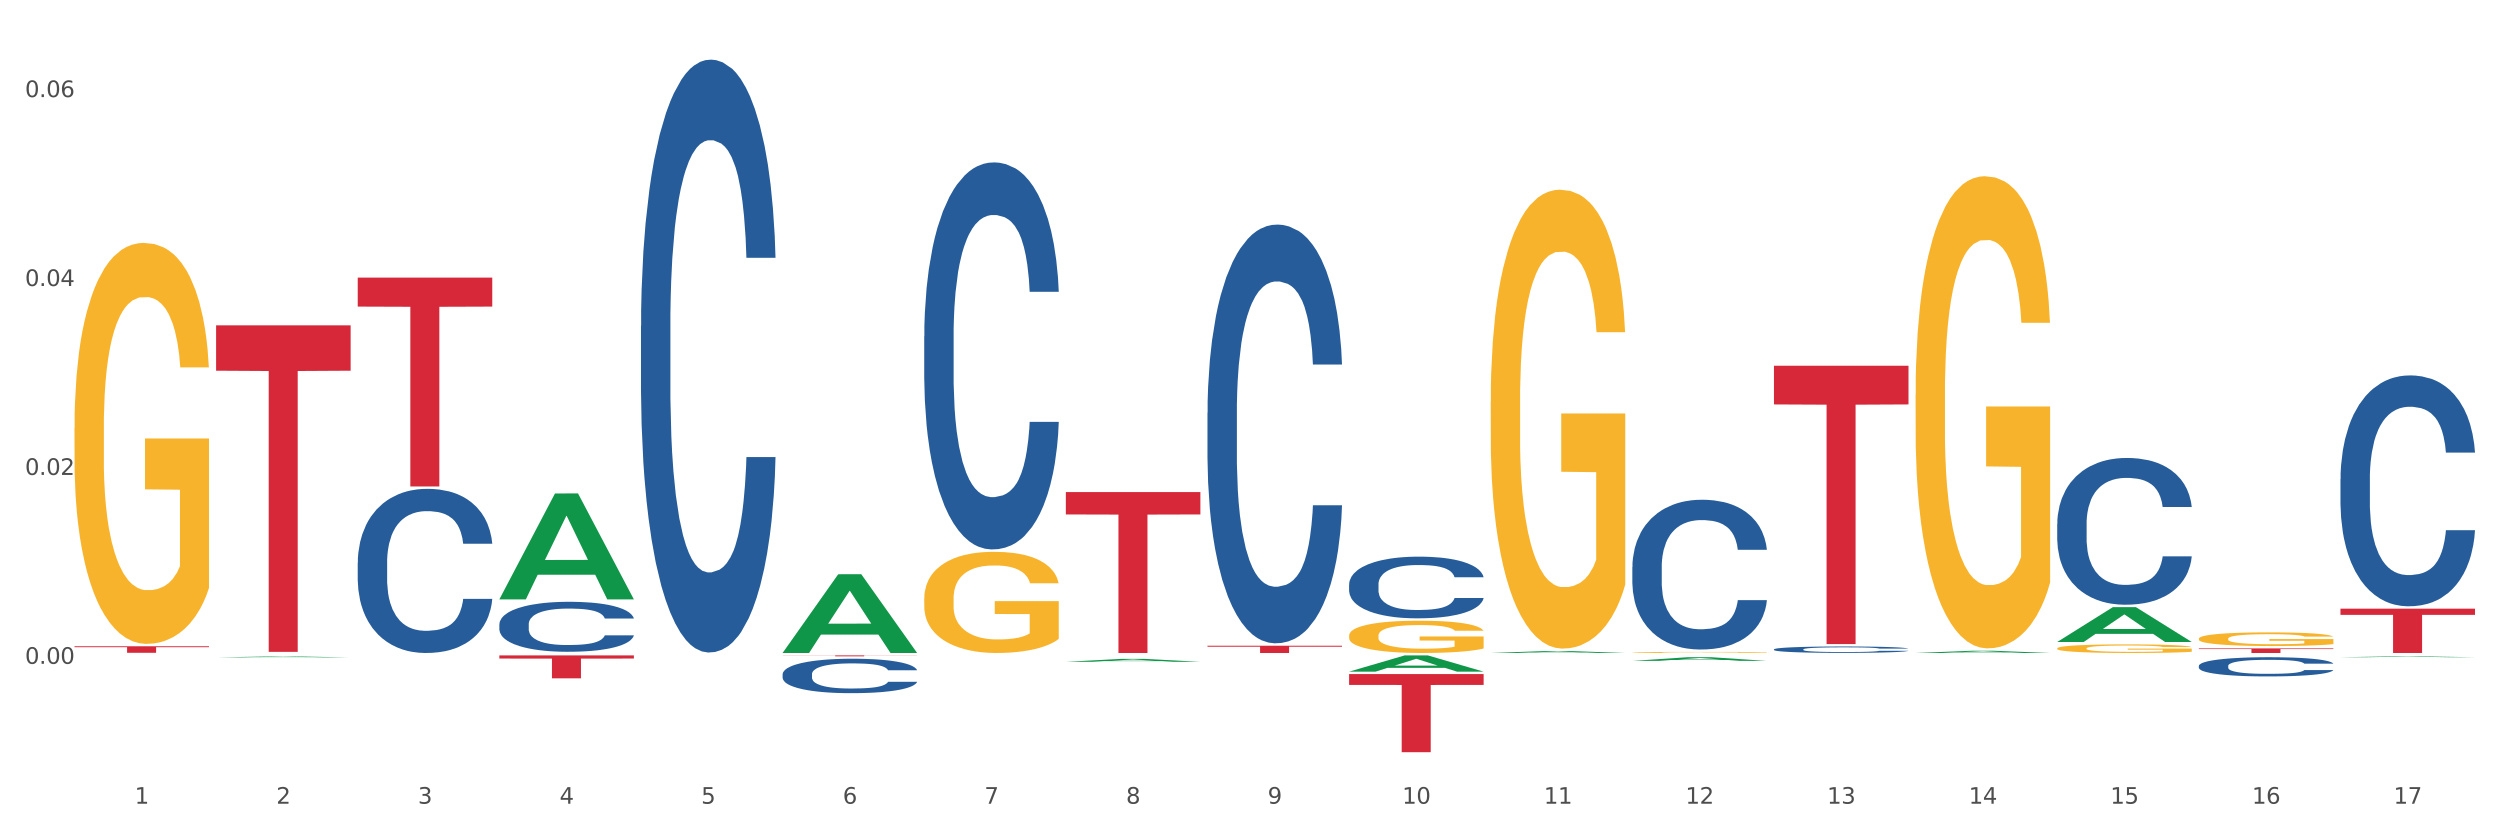 <?xml version="1.0" encoding="utf-8" standalone="no"?>
<!DOCTYPE svg PUBLIC "-//W3C//DTD SVG 1.1//EN"
  "http://www.w3.org/Graphics/SVG/1.1/DTD/svg11.dtd">
<svg xmlns:xlink="http://www.w3.org/1999/xlink" width="1080pt" height="360pt" viewBox="0 0 1080 360" xmlns="http://www.w3.org/2000/svg" version="1.1">
 <rect x="0" y="0" width="1080" height="360" fill="#333333" stroke="none"/>
 <defs>
  <style type="text/css">*{stroke-linejoin: round; stroke-linecap: butt}</style>
 </defs>
 <g id="figure_1">
  <g id="patch_1">
   <path d="M 0 360 
L 1080 360 
L 1080 0 
L 0 0 
z
" style="fill: #ffffff; stroke: #ffffff; stroke-linejoin: miter"/>
  </g>
  <g id="axes_1">
   <g id="matplotlib.axis_1">
    <g id="xtick_1">
     <g id="text_1">
      <!-- 1 -->
      <g style="fill: #4d4d4d" transform="translate(58.182 347.204) scale(0.096 -0.096)">
       <defs>
        <path id="DejaVuSans-31" d="M 794 531 
L 1825 531 
L 1825 4091 
L 703 3866 
L 703 4441 
L 1819 4666 
L 2450 4666 
L 2450 531 
L 3481 531 
L 3481 0 
L 794 0 
L 794 531 
z
" transform="scale(0.016)"/>
       </defs>
       <use xlink:href="#DejaVuSans-31"/>
      </g>
     </g>
    </g>
    <g id="xtick_2">
     <g id="text_2">
      <!-- 2 -->
      <g style="fill: #4d4d4d" transform="translate(119.364 347.204) scale(0.096 -0.096)">
       <defs>
        <path id="DejaVuSans-32" d="M 1228 531 
L 3431 531 
L 3431 0 
L 469 0 
L 469 531 
Q 828 903 1448 1529 
Q 2069 2156 2228 2338 
Q 2531 2678 2651 2914 
Q 2772 3150 2772 3378 
Q 2772 3750 2511 3984 
Q 2250 4219 1831 4219 
Q 1534 4219 1204 4116 
Q 875 4013 500 3803 
L 500 4441 
Q 881 4594 1212 4672 
Q 1544 4750 1819 4750 
Q 2544 4750 2975 4387 
Q 3406 4025 3406 3419 
Q 3406 3131 3298 2873 
Q 3191 2616 2906 2266 
Q 2828 2175 2409 1742 
Q 1991 1309 1228 531 
z
" transform="scale(0.016)"/>
       </defs>
       <use xlink:href="#DejaVuSans-32"/>
      </g>
     </g>
    </g>
    <g id="xtick_3">
     <g id="text_3">
      <!-- 3 -->
      <g style="fill: #4d4d4d" transform="translate(180.545 347.204) scale(0.096 -0.096)">
       <defs>
        <path id="DejaVuSans-33" d="M 2597 2516 
Q 3050 2419 3304 2112 
Q 3559 1806 3559 1356 
Q 3559 666 3084 287 
Q 2609 -91 1734 -91 
Q 1441 -91 1130 -33 
Q 819 25 488 141 
L 488 750 
Q 750 597 1062 519 
Q 1375 441 1716 441 
Q 2309 441 2620 675 
Q 2931 909 2931 1356 
Q 2931 1769 2642 2001 
Q 2353 2234 1838 2234 
L 1294 2234 
L 1294 2753 
L 1863 2753 
Q 2328 2753 2575 2939 
Q 2822 3125 2822 3475 
Q 2822 3834 2567 4026 
Q 2313 4219 1838 4219 
Q 1578 4219 1281 4162 
Q 984 4106 628 3988 
L 628 4550 
Q 988 4650 1302 4700 
Q 1616 4750 1894 4750 
Q 2613 4750 3031 4423 
Q 3450 4097 3450 3541 
Q 3450 3153 3228 2886 
Q 3006 2619 2597 2516 
z
" transform="scale(0.016)"/>
       </defs>
       <use xlink:href="#DejaVuSans-33"/>
      </g>
     </g>
    </g>
    <g id="xtick_4">
     <g id="text_4">
      <!-- 4 -->
      <g style="fill: #4d4d4d" transform="translate(241.726 347.204) scale(0.096 -0.096)">
       <defs>
        <path id="DejaVuSans-34" d="M 2419 4116 
L 825 1625 
L 2419 1625 
L 2419 4116 
z
M 2253 4666 
L 3047 4666 
L 3047 1625 
L 3713 1625 
L 3713 1100 
L 3047 1100 
L 3047 0 
L 2419 0 
L 2419 1100 
L 313 1100 
L 313 1709 
L 2253 4666 
z
" transform="scale(0.016)"/>
       </defs>
       <use xlink:href="#DejaVuSans-34"/>
      </g>
     </g>
    </g>
    <g id="xtick_5">
     <g id="text_5">
      <!-- 5 -->
      <g style="fill: #4d4d4d" transform="translate(302.908 347.204) scale(0.096 -0.096)">
       <defs>
        <path id="DejaVuSans-35" d="M 691 4666 
L 3169 4666 
L 3169 4134 
L 1269 4134 
L 1269 2991 
Q 1406 3038 1543 3061 
Q 1681 3084 1819 3084 
Q 2600 3084 3056 2656 
Q 3513 2228 3513 1497 
Q 3513 744 3044 326 
Q 2575 -91 1722 -91 
Q 1428 -91 1123 -41 
Q 819 9 494 109 
L 494 744 
Q 775 591 1075 516 
Q 1375 441 1709 441 
Q 2250 441 2565 725 
Q 2881 1009 2881 1497 
Q 2881 1984 2565 2268 
Q 2250 2553 1709 2553 
Q 1456 2553 1204 2497 
Q 953 2441 691 2322 
L 691 4666 
z
" transform="scale(0.016)"/>
       </defs>
       <use xlink:href="#DejaVuSans-35"/>
      </g>
     </g>
    </g>
    <g id="xtick_6">
     <g id="text_6">
      <!-- 6 -->
      <g style="fill: #4d4d4d" transform="translate(364.089 347.204) scale(0.096 -0.096)">
       <defs>
        <path id="DejaVuSans-36" d="M 2113 2584 
Q 1688 2584 1439 2293 
Q 1191 2003 1191 1497 
Q 1191 994 1439 701 
Q 1688 409 2113 409 
Q 2538 409 2786 701 
Q 3034 994 3034 1497 
Q 3034 2003 2786 2293 
Q 2538 2584 2113 2584 
z
M 3366 4563 
L 3366 3988 
Q 3128 4100 2886 4159 
Q 2644 4219 2406 4219 
Q 1781 4219 1451 3797 
Q 1122 3375 1075 2522 
Q 1259 2794 1537 2939 
Q 1816 3084 2150 3084 
Q 2853 3084 3261 2657 
Q 3669 2231 3669 1497 
Q 3669 778 3244 343 
Q 2819 -91 2113 -91 
Q 1303 -91 875 529 
Q 447 1150 447 2328 
Q 447 3434 972 4092 
Q 1497 4750 2381 4750 
Q 2619 4750 2861 4703 
Q 3103 4656 3366 4563 
z
" transform="scale(0.016)"/>
       </defs>
       <use xlink:href="#DejaVuSans-36"/>
      </g>
     </g>
    </g>
    <g id="xtick_7">
     <g id="text_7">
      <!-- 7 -->
      <g style="fill: #4d4d4d" transform="translate(425.271 347.204) scale(0.096 -0.096)">
       <defs>
        <path id="DejaVuSans-37" d="M 525 4666 
L 3525 4666 
L 3525 4397 
L 1831 0 
L 1172 0 
L 2766 4134 
L 525 4134 
L 525 4666 
z
" transform="scale(0.016)"/>
       </defs>
       <use xlink:href="#DejaVuSans-37"/>
      </g>
     </g>
    </g>
    <g id="xtick_8">
     <g id="text_8">
      <!-- 8 -->
      <g style="fill: #4d4d4d" transform="translate(486.452 347.204) scale(0.096 -0.096)">
       <defs>
        <path id="DejaVuSans-38" d="M 2034 2216 
Q 1584 2216 1326 1975 
Q 1069 1734 1069 1313 
Q 1069 891 1326 650 
Q 1584 409 2034 409 
Q 2484 409 2743 651 
Q 3003 894 3003 1313 
Q 3003 1734 2745 1975 
Q 2488 2216 2034 2216 
z
M 1403 2484 
Q 997 2584 770 2862 
Q 544 3141 544 3541 
Q 544 4100 942 4425 
Q 1341 4750 2034 4750 
Q 2731 4750 3128 4425 
Q 3525 4100 3525 3541 
Q 3525 3141 3298 2862 
Q 3072 2584 2669 2484 
Q 3125 2378 3379 2068 
Q 3634 1759 3634 1313 
Q 3634 634 3220 271 
Q 2806 -91 2034 -91 
Q 1263 -91 848 271 
Q 434 634 434 1313 
Q 434 1759 690 2068 
Q 947 2378 1403 2484 
z
M 1172 3481 
Q 1172 3119 1398 2916 
Q 1625 2713 2034 2713 
Q 2441 2713 2670 2916 
Q 2900 3119 2900 3481 
Q 2900 3844 2670 4047 
Q 2441 4250 2034 4250 
Q 1625 4250 1398 4047 
Q 1172 3844 1172 3481 
z
" transform="scale(0.016)"/>
       </defs>
       <use xlink:href="#DejaVuSans-38"/>
      </g>
     </g>
    </g>
    <g id="xtick_9">
     <g id="text_9">
      <!-- 9 -->
      <g style="fill: #4d4d4d" transform="translate(547.634 347.204) scale(0.096 -0.096)">
       <defs>
        <path id="DejaVuSans-39" d="M 703 97 
L 703 672 
Q 941 559 1184 500 
Q 1428 441 1663 441 
Q 2288 441 2617 861 
Q 2947 1281 2994 2138 
Q 2813 1869 2534 1725 
Q 2256 1581 1919 1581 
Q 1219 1581 811 2004 
Q 403 2428 403 3163 
Q 403 3881 828 4315 
Q 1253 4750 1959 4750 
Q 2769 4750 3195 4129 
Q 3622 3509 3622 2328 
Q 3622 1225 3098 567 
Q 2575 -91 1691 -91 
Q 1453 -91 1209 -44 
Q 966 3 703 97 
z
M 1959 2075 
Q 2384 2075 2632 2365 
Q 2881 2656 2881 3163 
Q 2881 3666 2632 3958 
Q 2384 4250 1959 4250 
Q 1534 4250 1286 3958 
Q 1038 3666 1038 3163 
Q 1038 2656 1286 2365 
Q 1534 2075 1959 2075 
z
" transform="scale(0.016)"/>
       </defs>
       <use xlink:href="#DejaVuSans-39"/>
      </g>
     </g>
    </g>
    <g id="xtick_10">
     <g id="text_10">
      <!-- 10 -->
      <g style="fill: #4d4d4d" transform="translate(605.761 347.204) scale(0.096 -0.096)">
       <defs>
        <path id="DejaVuSans-30" d="M 2034 4250 
Q 1547 4250 1301 3770 
Q 1056 3291 1056 2328 
Q 1056 1369 1301 889 
Q 1547 409 2034 409 
Q 2525 409 2770 889 
Q 3016 1369 3016 2328 
Q 3016 3291 2770 3770 
Q 2525 4250 2034 4250 
z
M 2034 4750 
Q 2819 4750 3233 4129 
Q 3647 3509 3647 2328 
Q 3647 1150 3233 529 
Q 2819 -91 2034 -91 
Q 1250 -91 836 529 
Q 422 1150 422 2328 
Q 422 3509 836 4129 
Q 1250 4750 2034 4750 
z
" transform="scale(0.016)"/>
       </defs>
       <use xlink:href="#DejaVuSans-31"/>
       <use xlink:href="#DejaVuSans-30" transform="translate(63.623 0)"/>
      </g>
     </g>
    </g>
    <g id="xtick_11">
     <g id="text_11">
      <!-- 11 -->
      <g style="fill: #4d4d4d" transform="translate(666.942 347.204) scale(0.096 -0.096)">
       <use xlink:href="#DejaVuSans-31"/>
       <use xlink:href="#DejaVuSans-31" transform="translate(63.623 0)"/>
      </g>
     </g>
    </g>
    <g id="xtick_12">
     <g id="text_12">
      <!-- 12 -->
      <g style="fill: #4d4d4d" transform="translate(728.124 347.204) scale(0.096 -0.096)">
       <use xlink:href="#DejaVuSans-31"/>
       <use xlink:href="#DejaVuSans-32" transform="translate(63.623 0)"/>
      </g>
     </g>
    </g>
    <g id="xtick_13">
     <g id="text_13">
      <!-- 13 -->
      <g style="fill: #4d4d4d" transform="translate(789.305 347.204) scale(0.096 -0.096)">
       <use xlink:href="#DejaVuSans-31"/>
       <use xlink:href="#DejaVuSans-33" transform="translate(63.623 0)"/>
      </g>
     </g>
    </g>
    <g id="xtick_14">
     <g id="text_14">
      <!-- 14 -->
      <g style="fill: #4d4d4d" transform="translate(850.487 347.204) scale(0.096 -0.096)">
       <use xlink:href="#DejaVuSans-31"/>
       <use xlink:href="#DejaVuSans-34" transform="translate(63.623 0)"/>
      </g>
     </g>
    </g>
    <g id="xtick_15">
     <g id="text_15">
      <!-- 15 -->
      <g style="fill: #4d4d4d" transform="translate(911.668 347.204) scale(0.096 -0.096)">
       <use xlink:href="#DejaVuSans-31"/>
       <use xlink:href="#DejaVuSans-35" transform="translate(63.623 0)"/>
      </g>
     </g>
    </g>
    <g id="xtick_16">
     <g id="text_16">
      <!-- 16 -->
      <g style="fill: #4d4d4d" transform="translate(972.849 347.204) scale(0.096 -0.096)">
       <use xlink:href="#DejaVuSans-31"/>
       <use xlink:href="#DejaVuSans-36" transform="translate(63.623 0)"/>
      </g>
     </g>
    </g>
    <g id="xtick_17">
     <g id="text_17">
      <!-- 17 -->
      <g style="fill: #4d4d4d" transform="translate(1034.031 347.204) scale(0.096 -0.096)">
       <use xlink:href="#DejaVuSans-31"/>
       <use xlink:href="#DejaVuSans-37" transform="translate(63.623 0)"/>
      </g>
     </g>
    </g>
    <g id="xtick_18"/>
    <g id="xtick_19"/>
    <g id="xtick_20"/>
    <g id="xtick_21"/>
    <g id="xtick_22"/>
    <g id="xtick_23"/>
    <g id="xtick_24"/>
    <g id="xtick_25"/>
    <g id="xtick_26"/>
    <g id="xtick_27"/>
    <g id="xtick_28"/>
    <g id="xtick_29"/>
    <g id="xtick_30"/>
    <g id="xtick_31"/>
    <g id="xtick_32"/>
    <g id="xtick_33"/>
   </g>
   <g id="matplotlib.axis_2">
    <g id="ytick_1">
     <g id="text_18">
      <!-- 0.00 -->
      <g style="fill: #4d4d4d" transform="translate(10.8 286.768) scale(0.096 -0.096)">
       <defs>
        <path id="DejaVuSans-2e" d="M 684 794 
L 1344 794 
L 1344 0 
L 684 0 
L 684 794 
z
" transform="scale(0.016)"/>
       </defs>
       <use xlink:href="#DejaVuSans-30"/>
       <use xlink:href="#DejaVuSans-2e" transform="translate(63.623 0)"/>
       <use xlink:href="#DejaVuSans-30" transform="translate(95.41 0)"/>
       <use xlink:href="#DejaVuSans-30" transform="translate(159.033 0)"/>
      </g>
     </g>
    </g>
    <g id="ytick_2">
     <g id="text_19">
      <!-- 0.02 -->
      <g style="fill: #4d4d4d" transform="translate(10.8 205.161) scale(0.096 -0.096)">
       <use xlink:href="#DejaVuSans-30"/>
       <use xlink:href="#DejaVuSans-2e" transform="translate(63.623 0)"/>
       <use xlink:href="#DejaVuSans-30" transform="translate(95.41 0)"/>
       <use xlink:href="#DejaVuSans-32" transform="translate(159.033 0)"/>
      </g>
     </g>
    </g>
    <g id="ytick_3">
     <g id="text_20">
      <!-- 0.04 -->
      <g style="fill: #4d4d4d" transform="translate(10.8 123.553) scale(0.096 -0.096)">
       <use xlink:href="#DejaVuSans-30"/>
       <use xlink:href="#DejaVuSans-2e" transform="translate(63.623 0)"/>
       <use xlink:href="#DejaVuSans-30" transform="translate(95.41 0)"/>
       <use xlink:href="#DejaVuSans-34" transform="translate(159.033 0)"/>
      </g>
     </g>
    </g>
    <g id="ytick_4">
     <g id="text_21">
      <!-- 0.06 -->
      <g style="fill: #4d4d4d" transform="translate(10.8 41.946) scale(0.096 -0.096)">
       <use xlink:href="#DejaVuSans-30"/>
       <use xlink:href="#DejaVuSans-2e" transform="translate(63.623 0)"/>
       <use xlink:href="#DejaVuSans-30" transform="translate(95.41 0)"/>
       <use xlink:href="#DejaVuSans-36" transform="translate(159.033 0)"/>
      </g>
     </g>
    </g>
    <g id="ytick_5"/>
    <g id="ytick_6"/>
    <g id="ytick_7"/>
    <g id="ytick_8"/>
   </g>
   <g id="PolyCollection_1">
    <path d="M 93.356 284.006 
L 93.416 284.006 
L 117.384 283.567 
L 127.331 283.567 
L 151.479 284.007 
L 139.974 284.007 
L 134.761 283.904 
L 110.014 283.904 
L 109.834 283.906 
L 104.801 284.007 
L 93.356 284.007 
L 93.356 284.006 
L 113.13 283.843 
L 131.645 283.843 
L 122.478 283.661 
L 122.358 283.66 
L 122.238 283.661 
L 113.07 283.843 
L 113.13 283.843 
L 93.356 284.006 
z
" clip-path="url(#p4cd302101a)" style="fill: #109648"/>
    <path d="M 766.352 158.002 
L 824.474 158.002 
L 824.474 174.712 
L 801.611 174.825 
L 801.611 278.251 
L 789.078 278.251 
L 789.078 174.825 
L 766.352 174.712 
L 766.352 158.115 
L 766.352 158.002 
z
" clip-path="url(#p4cd302101a)" style="fill: #d62839"/>
    <path d="M 582.808 291.185 
L 640.93 291.185 
L 640.93 295.877 
L 618.067 295.909 
L 618.067 324.95 
L 605.533 324.95 
L 605.533 295.909 
L 582.808 295.877 
L 582.808 291.217 
L 582.808 291.185 
z
" clip-path="url(#p4cd302101a)" style="fill: #d62839"/>
    <path d="M 521.626 278.945 
L 579.749 278.945 
L 579.749 279.382 
L 556.885 279.385 
L 556.885 282.092 
L 544.352 282.092 
L 544.352 279.385 
L 521.626 279.382 
L 521.626 278.948 
L 521.626 278.945 
z
" clip-path="url(#p4cd302101a)" style="fill: #d62839"/>
    <path d="M 460.445 212.579 
L 518.567 212.579 
L 518.567 222.239 
L 495.704 222.304 
L 495.704 282.092 
L 483.17 282.092 
L 483.17 222.304 
L 460.445 222.239 
L 460.445 212.644 
L 460.445 212.579 
z
" clip-path="url(#p4cd302101a)" style="fill: #d62839"/>
    <path d="M 32.175 184.981 
L 32.244 184.823 
L 32.244 179.127 
L 32.381 174.223 
L 33.067 162.358 
L 34.096 152.549 
L 34.851 147.329 
L 35.606 143.057 
L 36.498 138.786 
L 37.596 134.356 
L 39.586 127.87 
L 40.821 124.548 
L 42.331 121.067 
L 45.076 116.005 
L 47.066 113.157 
L 49.124 110.784 
L 52.487 107.937 
L 54.683 106.671 
L 57.016 105.722 
L 59.829 105.089 
L 61.957 104.931 
L 66.623 105.406 
L 70.603 106.829 
L 72.524 107.937 
L 74.995 109.835 
L 76.299 111.101 
L 78.426 113.632 
L 80.622 116.954 
L 82.131 119.802 
L 84.396 125.181 
L 86.111 130.56 
L 87.69 137.204 
L 88.513 141.792 
L 89.131 146.063 
L 89.68 150.967 
L 90.229 158.719 
L 77.877 158.719 
L 77.397 153.182 
L 76.642 147.962 
L 75.544 142.899 
L 74.583 139.735 
L 72.936 135.78 
L 71.426 133.249 
L 69.848 131.351 
L 67.927 129.769 
L 66.417 128.977 
L 64.29 128.345 
L 60.104 128.503 
L 57.29 129.769 
L 55.369 131.351 
L 54.134 132.774 
L 53.036 134.356 
L 51.801 136.571 
L 50.36 139.893 
L 49.33 142.899 
L 48.301 146.696 
L 47.478 150.493 
L 46.723 154.922 
L 46.105 159.669 
L 45.625 164.573 
L 45.213 170.584 
L 44.87 180.551 
L 44.87 202.225 
L 45.007 207.129 
L 45.35 213.615 
L 45.762 218.519 
L 46.448 224.373 
L 47.066 228.328 
L 48.232 234.023 
L 49.536 238.769 
L 50.566 241.775 
L 51.595 244.306 
L 53.379 247.787 
L 55.369 250.634 
L 57.085 252.374 
L 59.418 253.956 
L 60.996 254.589 
L 62.368 254.906 
L 65.731 254.906 
L 68.133 254.431 
L 70.809 253.324 
L 72.868 251.9 
L 74.583 250.16 
L 76.504 247.312 
L 77.74 244.623 
L 77.74 211.559 
L 62.643 211.4 
L 62.643 189.41 
L 90.297 189.41 
L 90.297 253.956 
L 89.131 257.279 
L 87.827 260.284 
L 86.455 262.974 
L 84.396 266.296 
L 81.926 269.46 
L 79.73 271.675 
L 77.397 273.573 
L 74.652 275.314 
L 71.083 276.896 
L 68.887 277.528 
L 66.143 278.003 
L 62.917 278.161 
L 60.104 277.845 
L 57.359 277.054 
L 54.477 275.63 
L 51.663 273.573 
L 49.536 271.517 
L 47.409 268.986 
L 45.144 265.663 
L 43.36 262.499 
L 41.988 259.652 
L 40.478 256.013 
L 38.831 251.267 
L 37.596 246.996 
L 36.498 242.566 
L 35.332 236.871 
L 34.508 231.966 
L 33.685 225.797 
L 33.204 221.209 
L 32.655 214.09 
L 32.244 204.123 
L 32.175 184.981 
z
" clip-path="url(#p4cd302101a)" style="fill: #f7b32b"/>
    <path d="M 215.719 283.121 
L 273.842 283.121 
L 273.842 284.499 
L 250.978 284.508 
L 250.978 293.034 
L 238.445 293.034 
L 238.445 284.508 
L 215.719 284.499 
L 215.719 283.13 
L 215.719 283.121 
z
" clip-path="url(#p4cd302101a)" style="fill: #d62839"/>
    <path d="M 154.538 119.912 
L 212.66 119.912 
L 212.66 132.452 
L 189.797 132.536 
L 189.797 210.146 
L 177.263 210.146 
L 177.263 132.536 
L 154.538 132.452 
L 154.538 119.997 
L 154.538 119.912 
z
" clip-path="url(#p4cd302101a)" style="fill: #d62839"/>
    <path d="M 93.356 140.542 
L 151.479 140.542 
L 151.479 160.144 
L 128.615 160.277 
L 128.615 281.601 
L 116.082 281.601 
L 116.082 160.277 
L 93.356 160.144 
L 93.356 140.674 
L 93.356 140.542 
z
" clip-path="url(#p4cd302101a)" style="fill: #d62839"/>
    <path d="M 32.175 279.191 
L 90.297 279.191 
L 90.297 279.584 
L 67.434 279.587 
L 67.434 282.02 
L 54.901 282.02 
L 54.901 279.587 
L 32.175 279.584 
L 32.175 279.193 
L 32.175 279.191 
z
" clip-path="url(#p4cd302101a)" style="fill: #d62839"/>
    <path d="M 154.538 243.039 
L 154.607 242.974 
L 154.607 241.161 
L 154.813 238.7 
L 155.568 234.166 
L 156.53 230.734 
L 158.179 226.718 
L 159.072 225.035 
L 160.24 223.156 
L 162.645 220.113 
L 165.393 217.522 
L 167.317 216.097 
L 168.759 215.19 
L 171.988 213.571 
L 173.843 212.859 
L 175.767 212.276 
L 177.416 211.888 
L 180.164 211.434 
L 182.362 211.24 
L 184.904 211.175 
L 187.034 211.24 
L 189.851 211.499 
L 193.973 212.276 
L 195.553 212.729 
L 197.683 213.507 
L 199.882 214.543 
L 201.668 215.579 
L 203.729 217.069 
L 205.859 219.012 
L 207.92 221.473 
L 209.362 223.739 
L 210.53 226.136 
L 211.561 229.05 
L 212.317 232.223 
L 212.66 234.879 
L 200.088 234.879 
L 199.744 232.482 
L 199.057 229.892 
L 198.37 228.143 
L 197.614 226.718 
L 196.446 225.099 
L 195.416 224.063 
L 193.698 222.833 
L 192.118 222.055 
L 190.813 221.602 
L 189.233 221.214 
L 185.866 220.825 
L 183.462 220.825 
L 181.95 220.954 
L 180.095 221.278 
L 178.515 221.732 
L 176.66 222.509 
L 175.217 223.351 
L 173.775 224.452 
L 172.95 225.229 
L 171.713 226.654 
L 170.889 227.819 
L 169.79 229.827 
L 169.171 231.252 
L 168.072 234.944 
L 167.591 237.664 
L 167.385 239.542 
L 167.248 241.614 
L 167.248 251.717 
L 167.66 256.251 
L 168.004 258.194 
L 168.553 260.396 
L 169.584 263.245 
L 171.095 266.03 
L 172.675 268.038 
L 173.981 269.268 
L 175.217 270.175 
L 176.454 270.888 
L 177.965 271.535 
L 179.202 271.924 
L 181.057 272.312 
L 183.255 272.507 
L 184.973 272.507 
L 188.477 272.183 
L 190.057 271.859 
L 191.568 271.406 
L 193.217 270.693 
L 194.523 269.916 
L 195.278 269.333 
L 196.515 268.103 
L 197.477 266.807 
L 198.301 265.318 
L 198.851 264.023 
L 199.469 262.08 
L 199.95 259.878 
L 200.088 258.712 
L 212.66 258.712 
L 212.385 261.043 
L 211.904 263.31 
L 210.943 266.354 
L 210.187 268.103 
L 209.019 270.24 
L 207.782 272.053 
L 206.065 274.061 
L 204.485 275.551 
L 202.836 276.846 
L 201.049 278.012 
L 197.82 279.631 
L 196.652 280.084 
L 194.179 280.861 
L 192.256 281.315 
L 189.439 281.768 
L 186.553 282.027 
L 183.53 282.092 
L 180.851 281.962 
L 177.897 281.574 
L 176.042 281.185 
L 173.981 280.602 
L 171.576 279.695 
L 169.309 278.594 
L 167.179 277.299 
L 165.187 275.81 
L 163.332 274.126 
L 160.927 271.341 
L 159.141 268.621 
L 157.836 266.095 
L 156.942 263.958 
L 156.049 261.238 
L 155.568 259.36 
L 154.813 254.826 
L 154.538 250.616 
L 154.538 243.039 
z
" clip-path="url(#p4cd302101a)" style="fill: #255c99"/>
    <path d="M 215.719 269.679 
L 215.788 269.659 
L 215.788 269.107 
L 215.994 268.358 
L 216.75 266.977 
L 217.712 265.932 
L 219.36 264.71 
L 220.254 264.197 
L 221.422 263.625 
L 223.826 262.698 
L 226.574 261.909 
L 228.498 261.476 
L 229.941 261.2 
L 233.17 260.707 
L 235.025 260.49 
L 236.948 260.312 
L 238.597 260.194 
L 241.345 260.056 
L 243.544 259.997 
L 246.086 259.977 
L 248.216 259.997 
L 251.032 260.076 
L 255.155 260.312 
L 256.735 260.45 
L 258.864 260.687 
L 261.063 261.002 
L 262.849 261.318 
L 264.91 261.771 
L 267.04 262.363 
L 269.101 263.112 
L 270.544 263.802 
L 271.712 264.532 
L 272.742 265.419 
L 273.498 266.386 
L 273.842 267.194 
L 261.269 267.194 
L 260.926 266.465 
L 260.238 265.676 
L 259.551 265.143 
L 258.796 264.71 
L 257.628 264.217 
L 256.597 263.901 
L 254.88 263.526 
L 253.3 263.29 
L 251.994 263.152 
L 250.414 263.033 
L 247.048 262.915 
L 244.643 262.915 
L 243.132 262.955 
L 241.277 263.053 
L 239.696 263.191 
L 237.841 263.428 
L 236.399 263.684 
L 234.956 264.019 
L 234.132 264.256 
L 232.895 264.69 
L 232.07 265.045 
L 230.971 265.656 
L 230.353 266.09 
L 229.254 267.214 
L 228.773 268.042 
L 228.567 268.614 
L 228.429 269.245 
L 228.429 272.321 
L 228.841 273.701 
L 229.185 274.293 
L 229.735 274.963 
L 230.765 275.831 
L 232.277 276.679 
L 233.857 277.29 
L 235.162 277.665 
L 236.399 277.941 
L 237.635 278.158 
L 239.147 278.355 
L 240.383 278.473 
L 242.238 278.592 
L 244.437 278.651 
L 246.154 278.651 
L 249.658 278.552 
L 251.238 278.454 
L 252.75 278.316 
L 254.399 278.099 
L 255.704 277.862 
L 256.46 277.685 
L 257.696 277.31 
L 258.658 276.916 
L 259.483 276.462 
L 260.032 276.068 
L 260.651 275.476 
L 261.132 274.806 
L 261.269 274.451 
L 273.842 274.451 
L 273.567 275.161 
L 273.086 275.851 
L 272.124 276.778 
L 271.368 277.31 
L 270.2 277.961 
L 268.964 278.513 
L 267.246 279.124 
L 265.666 279.578 
L 264.017 279.972 
L 262.231 280.327 
L 259.002 280.82 
L 257.834 280.958 
L 255.361 281.195 
L 253.437 281.333 
L 250.62 281.471 
L 247.735 281.55 
L 244.712 281.569 
L 242.032 281.53 
L 239.078 281.411 
L 237.223 281.293 
L 235.162 281.116 
L 232.757 280.84 
L 230.49 280.504 
L 228.361 280.11 
L 226.368 279.656 
L 224.513 279.144 
L 222.109 278.296 
L 220.322 277.468 
L 219.017 276.699 
L 218.124 276.048 
L 217.231 275.22 
L 216.75 274.648 
L 215.994 273.268 
L 215.719 271.986 
L 215.719 269.679 
z
" clip-path="url(#p4cd302101a)" style="fill: #255c99"/>
    <path d="M 276.901 140.843 
L 276.969 140.609 
L 276.969 134.059 
L 277.175 125.171 
L 277.931 108.797 
L 278.893 96.4 
L 280.542 81.898 
L 281.435 75.816 
L 282.603 69.033 
L 285.008 58.039 
L 287.756 48.683 
L 289.679 43.537 
L 291.122 40.262 
L 294.351 34.414 
L 296.206 31.841 
L 298.13 29.736 
L 299.779 28.333 
L 302.527 26.695 
L 304.725 25.993 
L 307.267 25.759 
L 309.397 25.993 
L 312.214 26.929 
L 316.336 29.736 
L 317.916 31.373 
L 320.046 34.18 
L 322.244 37.923 
L 324.031 41.665 
L 326.092 47.045 
L 328.221 54.063 
L 330.283 62.951 
L 331.725 71.138 
L 332.893 79.793 
L 333.924 90.318 
L 334.679 101.78 
L 335.023 111.37 
L 322.45 111.37 
L 322.107 102.716 
L 321.42 93.359 
L 320.733 87.044 
L 319.977 81.898 
L 318.809 76.05 
L 317.779 72.307 
L 316.061 67.863 
L 314.481 65.056 
L 313.176 63.419 
L 311.595 62.015 
L 308.229 60.612 
L 305.824 60.612 
L 304.313 61.08 
L 302.458 62.249 
L 300.878 63.887 
L 299.023 66.694 
L 297.58 69.734 
L 296.137 73.711 
L 295.313 76.518 
L 294.076 81.664 
L 293.252 85.874 
L 292.153 93.125 
L 291.534 98.271 
L 290.435 111.604 
L 289.954 121.428 
L 289.748 128.212 
L 289.611 135.697 
L 289.611 172.187 
L 290.023 188.56 
L 290.366 195.578 
L 290.916 203.531 
L 291.947 213.823 
L 293.458 223.881 
L 295.038 231.132 
L 296.343 235.576 
L 297.58 238.851 
L 298.817 241.424 
L 300.328 243.763 
L 301.565 245.166 
L 303.42 246.57 
L 305.618 247.272 
L 307.336 247.272 
L 310.84 246.102 
L 312.42 244.932 
L 313.931 243.295 
L 315.58 240.722 
L 316.886 237.915 
L 317.641 235.81 
L 318.878 231.366 
L 319.84 226.688 
L 320.664 221.308 
L 321.214 216.629 
L 321.832 209.612 
L 322.313 201.659 
L 322.45 197.449 
L 335.023 197.449 
L 334.748 205.87 
L 334.267 214.056 
L 333.305 225.05 
L 332.55 231.366 
L 331.382 239.085 
L 330.145 245.634 
L 328.428 252.885 
L 326.847 258.265 
L 325.199 262.943 
L 323.412 267.154 
L 320.183 273.002 
L 319.015 274.639 
L 316.542 277.446 
L 314.618 279.083 
L 311.802 280.721 
L 308.916 281.656 
L 305.893 281.89 
L 303.214 281.422 
L 300.26 280.019 
L 298.405 278.615 
L 296.343 276.51 
L 293.939 273.236 
L 291.672 269.259 
L 289.542 264.581 
L 287.55 259.201 
L 285.695 253.119 
L 283.29 243.061 
L 281.504 233.237 
L 280.198 224.115 
L 279.305 216.396 
L 278.412 206.571 
L 277.931 199.788 
L 277.175 183.414 
L 276.901 168.21 
L 276.901 140.843 
z
" clip-path="url(#p4cd302101a)" style="fill: #255c99"/>
    <path d="M 338.082 291.255 
L 338.151 291.241 
L 338.151 290.861 
L 338.357 290.344 
L 339.113 289.393 
L 340.074 288.673 
L 341.723 287.831 
L 342.616 287.478 
L 343.784 287.084 
L 346.189 286.445 
L 348.937 285.901 
L 350.861 285.603 
L 352.304 285.412 
L 355.533 285.073 
L 357.387 284.923 
L 359.311 284.801 
L 360.96 284.719 
L 363.708 284.624 
L 365.907 284.584 
L 368.449 284.57 
L 370.578 284.584 
L 373.395 284.638 
L 377.517 284.801 
L 379.097 284.896 
L 381.227 285.059 
L 383.426 285.276 
L 385.212 285.494 
L 387.273 285.806 
L 389.403 286.214 
L 391.464 286.73 
L 392.907 287.206 
L 394.075 287.709 
L 395.105 288.32 
L 395.861 288.986 
L 396.204 289.543 
L 383.632 289.543 
L 383.288 289.04 
L 382.601 288.497 
L 381.914 288.13 
L 381.159 287.831 
L 379.991 287.491 
L 378.96 287.274 
L 377.243 287.016 
L 375.662 286.853 
L 374.357 286.757 
L 372.777 286.676 
L 369.41 286.594 
L 367.006 286.594 
L 365.494 286.622 
L 363.639 286.69 
L 362.059 286.785 
L 360.204 286.948 
L 358.762 287.124 
L 357.319 287.355 
L 356.494 287.518 
L 355.258 287.817 
L 354.433 288.062 
L 353.334 288.483 
L 352.716 288.782 
L 351.616 289.556 
L 351.136 290.127 
L 350.929 290.521 
L 350.792 290.956 
L 350.792 293.075 
L 351.204 294.026 
L 351.548 294.434 
L 352.097 294.896 
L 353.128 295.494 
L 354.639 296.078 
L 356.22 296.499 
L 357.525 296.757 
L 358.762 296.948 
L 359.998 297.097 
L 361.51 297.233 
L 362.746 297.314 
L 364.601 297.396 
L 366.8 297.437 
L 368.517 297.437 
L 372.021 297.369 
L 373.601 297.301 
L 375.113 297.206 
L 376.762 297.056 
L 378.067 296.893 
L 378.823 296.771 
L 380.059 296.513 
L 381.021 296.241 
L 381.846 295.929 
L 382.395 295.657 
L 383.014 295.249 
L 383.494 294.787 
L 383.632 294.543 
L 396.204 294.543 
L 395.93 295.032 
L 395.449 295.507 
L 394.487 296.146 
L 393.731 296.513 
L 392.563 296.961 
L 391.327 297.342 
L 389.609 297.763 
L 388.029 298.075 
L 386.38 298.347 
L 384.594 298.592 
L 381.365 298.931 
L 380.197 299.026 
L 377.723 299.189 
L 375.8 299.284 
L 372.983 299.38 
L 370.097 299.434 
L 367.075 299.448 
L 364.395 299.42 
L 361.441 299.339 
L 359.586 299.257 
L 357.525 299.135 
L 355.12 298.945 
L 352.853 298.714 
L 350.723 298.442 
L 348.731 298.13 
L 346.876 297.776 
L 344.471 297.192 
L 342.685 296.621 
L 341.38 296.092 
L 340.487 295.643 
L 339.594 295.073 
L 339.113 294.679 
L 338.357 293.727 
L 338.082 292.844 
L 338.082 291.255 
z
" clip-path="url(#p4cd302101a)" style="fill: #255c99"/>
    <path d="M 949.896 280.118 
L 1008.019 280.118 
L 1008.019 280.392 
L 985.155 280.394 
L 985.155 282.092 
L 972.622 282.092 
L 972.622 280.394 
L 949.896 280.392 
L 949.896 280.12 
L 949.896 280.118 
z
" clip-path="url(#p4cd302101a)" style="fill: #d62839"/>
    <path d="M 399.263 145.285 
L 399.332 145.132 
L 399.332 140.857 
L 399.538 135.054 
L 400.294 124.365 
L 401.256 116.272 
L 402.905 106.805 
L 403.798 102.835 
L 404.966 98.407 
L 407.37 91.23 
L 410.118 85.122 
L 412.042 81.762 
L 413.485 79.625 
L 416.714 75.807 
L 418.569 74.127 
L 420.493 72.753 
L 422.141 71.837 
L 424.89 70.768 
L 427.088 70.31 
L 429.63 70.157 
L 431.76 70.31 
L 434.577 70.921 
L 438.699 72.753 
L 440.279 73.822 
L 442.409 75.654 
L 444.607 78.098 
L 446.393 80.541 
L 448.455 84.053 
L 450.584 88.634 
L 452.645 94.436 
L 454.088 99.781 
L 455.256 105.431 
L 456.287 112.302 
L 457.042 119.784 
L 457.386 126.045 
L 444.813 126.045 
L 444.47 120.395 
L 443.783 114.287 
L 443.096 110.164 
L 442.34 106.805 
L 441.172 102.987 
L 440.142 100.544 
L 438.424 97.643 
L 436.844 95.811 
L 435.538 94.742 
L 433.958 93.826 
L 430.592 92.909 
L 428.187 92.909 
L 426.676 93.215 
L 424.821 93.978 
L 423.241 95.047 
L 421.386 96.88 
L 419.943 98.865 
L 418.5 101.46 
L 417.676 103.293 
L 416.439 106.652 
L 415.615 109.401 
L 414.515 114.134 
L 413.897 117.494 
L 412.798 126.198 
L 412.317 132.611 
L 412.111 137.039 
L 411.973 141.926 
L 411.973 165.747 
L 412.386 176.435 
L 412.729 181.016 
L 413.279 186.208 
L 414.309 192.927 
L 415.821 199.493 
L 417.401 204.227 
L 418.706 207.128 
L 419.943 209.266 
L 421.18 210.945 
L 422.691 212.472 
L 423.928 213.389 
L 425.783 214.305 
L 427.981 214.763 
L 429.699 214.763 
L 433.203 213.999 
L 434.783 213.236 
L 436.294 212.167 
L 437.943 210.487 
L 439.248 208.655 
L 440.004 207.281 
L 441.241 204.379 
L 442.203 201.325 
L 443.027 197.813 
L 443.577 194.759 
L 444.195 190.178 
L 444.676 184.987 
L 444.813 182.238 
L 457.386 182.238 
L 457.111 187.735 
L 456.63 193.08 
L 455.668 200.256 
L 454.913 204.379 
L 453.745 209.418 
L 452.508 213.694 
L 450.79 218.428 
L 449.21 221.94 
L 447.561 224.994 
L 445.775 227.742 
L 442.546 231.56 
L 441.378 232.629 
L 438.905 234.461 
L 436.981 235.53 
L 434.164 236.599 
L 431.279 237.209 
L 428.256 237.362 
L 425.577 237.057 
L 422.622 236.141 
L 420.767 235.224 
L 418.706 233.85 
L 416.302 231.712 
L 414.035 229.116 
L 411.905 226.062 
L 409.912 222.55 
L 408.057 218.58 
L 405.653 212.014 
L 403.867 205.601 
L 402.561 199.646 
L 401.668 194.607 
L 400.775 188.193 
L 400.294 183.765 
L 399.538 173.076 
L 399.263 163.151 
L 399.263 145.285 
z
" clip-path="url(#p4cd302101a)" style="fill: #255c99"/>
    <path d="M 582.808 252.446 
L 582.876 252.421 
L 582.876 251.74 
L 583.083 250.815 
L 583.838 249.111 
L 584.8 247.822 
L 586.449 246.313 
L 587.342 245.68 
L 588.51 244.974 
L 590.915 243.83 
L 593.663 242.857 
L 595.586 242.321 
L 597.029 241.981 
L 600.258 241.372 
L 602.113 241.105 
L 604.037 240.886 
L 605.686 240.74 
L 608.434 240.569 
L 610.632 240.496 
L 613.174 240.472 
L 615.304 240.496 
L 618.121 240.593 
L 622.243 240.886 
L 623.823 241.056 
L 625.953 241.348 
L 628.151 241.737 
L 629.938 242.127 
L 631.999 242.686 
L 634.129 243.417 
L 636.19 244.341 
L 637.632 245.193 
L 638.8 246.094 
L 639.831 247.189 
L 640.587 248.381 
L 640.93 249.379 
L 628.358 249.379 
L 628.014 248.479 
L 627.327 247.505 
L 626.64 246.848 
L 625.884 246.313 
L 624.716 245.704 
L 623.686 245.315 
L 621.968 244.852 
L 620.388 244.56 
L 619.083 244.39 
L 617.503 244.244 
L 614.136 244.098 
L 611.732 244.098 
L 610.22 244.147 
L 608.365 244.268 
L 606.785 244.439 
L 604.93 244.731 
L 603.487 245.047 
L 602.044 245.461 
L 601.22 245.753 
L 599.983 246.288 
L 599.159 246.726 
L 598.06 247.481 
L 597.441 248.016 
L 596.342 249.403 
L 595.861 250.426 
L 595.655 251.131 
L 595.518 251.91 
L 595.518 255.707 
L 595.93 257.41 
L 596.273 258.14 
L 596.823 258.968 
L 597.854 260.039 
L 599.365 261.085 
L 600.945 261.84 
L 602.251 262.302 
L 603.487 262.643 
L 604.724 262.911 
L 606.235 263.154 
L 607.472 263.3 
L 609.327 263.446 
L 611.525 263.519 
L 613.243 263.519 
L 616.747 263.397 
L 618.327 263.276 
L 619.838 263.105 
L 621.487 262.837 
L 622.793 262.545 
L 623.548 262.326 
L 624.785 261.864 
L 625.747 261.377 
L 626.571 260.818 
L 627.121 260.331 
L 627.739 259.601 
L 628.22 258.773 
L 628.358 258.335 
L 640.93 258.335 
L 640.655 259.211 
L 640.174 260.063 
L 639.213 261.207 
L 638.457 261.864 
L 637.289 262.667 
L 636.052 263.349 
L 634.335 264.103 
L 632.754 264.663 
L 631.106 265.15 
L 629.319 265.588 
L 626.09 266.196 
L 624.922 266.366 
L 622.449 266.658 
L 620.525 266.829 
L 617.709 266.999 
L 614.823 267.096 
L 611.8 267.121 
L 609.121 267.072 
L 606.167 266.926 
L 604.312 266.78 
L 602.251 266.561 
L 599.846 266.22 
L 597.579 265.807 
L 595.449 265.32 
L 593.457 264.76 
L 591.602 264.127 
L 589.197 263.081 
L 587.411 262.059 
L 586.105 261.11 
L 585.212 260.306 
L 584.319 259.284 
L 583.838 258.579 
L 583.083 256.875 
L 582.808 255.293 
L 582.808 252.446 
z
" clip-path="url(#p4cd302101a)" style="fill: #255c99"/>
    <path d="M 705.171 244.962 
L 705.239 244.903 
L 705.239 243.248 
L 705.445 241.003 
L 706.201 236.866 
L 707.163 233.734 
L 708.812 230.07 
L 709.705 228.534 
L 710.873 226.82 
L 713.277 224.043 
L 716.026 221.679 
L 717.949 220.379 
L 719.392 219.552 
L 722.621 218.074 
L 724.476 217.424 
L 726.4 216.893 
L 728.049 216.538 
L 730.797 216.124 
L 732.995 215.947 
L 735.537 215.888 
L 737.667 215.947 
L 740.484 216.183 
L 744.606 216.893 
L 746.186 217.306 
L 748.316 218.015 
L 750.514 218.961 
L 752.301 219.906 
L 754.362 221.265 
L 756.491 223.038 
L 758.552 225.284 
L 759.995 227.352 
L 761.163 229.539 
L 762.194 232.198 
L 762.949 235.093 
L 763.293 237.516 
L 750.72 237.516 
L 750.377 235.33 
L 749.69 232.966 
L 749.003 231.371 
L 748.247 230.07 
L 747.079 228.593 
L 746.049 227.648 
L 744.331 226.525 
L 742.751 225.816 
L 741.446 225.402 
L 739.865 225.047 
L 736.499 224.693 
L 734.094 224.693 
L 732.583 224.811 
L 730.728 225.107 
L 729.148 225.52 
L 727.293 226.229 
L 725.85 226.998 
L 724.407 228.002 
L 723.583 228.711 
L 722.346 230.011 
L 721.522 231.075 
L 720.423 232.907 
L 719.804 234.207 
L 718.705 237.575 
L 718.224 240.057 
L 718.018 241.771 
L 717.881 243.662 
L 717.881 252.881 
L 718.293 257.017 
L 718.636 258.79 
L 719.186 260.799 
L 720.216 263.399 
L 721.728 265.94 
L 723.308 267.772 
L 724.613 268.895 
L 725.85 269.722 
L 727.087 270.372 
L 728.598 270.963 
L 729.835 271.318 
L 731.69 271.673 
L 733.888 271.85 
L 735.606 271.85 
L 739.11 271.554 
L 740.69 271.259 
L 742.201 270.845 
L 743.85 270.195 
L 745.155 269.486 
L 745.911 268.954 
L 747.148 267.831 
L 748.11 266.65 
L 748.934 265.29 
L 749.484 264.109 
L 750.102 262.336 
L 750.583 260.327 
L 750.72 259.263 
L 763.293 259.263 
L 763.018 261.39 
L 762.537 263.459 
L 761.575 266.236 
L 760.82 267.831 
L 759.652 269.782 
L 758.415 271.436 
L 756.697 273.268 
L 755.117 274.627 
L 753.468 275.809 
L 751.682 276.873 
L 748.453 278.35 
L 747.285 278.764 
L 744.812 279.473 
L 742.888 279.887 
L 740.071 280.3 
L 737.186 280.537 
L 734.163 280.596 
L 731.484 280.478 
L 728.529 280.123 
L 726.674 279.768 
L 724.613 279.237 
L 722.209 278.409 
L 719.942 277.405 
L 717.812 276.223 
L 715.819 274.864 
L 713.965 273.327 
L 711.56 270.786 
L 709.774 268.304 
L 708.468 266 
L 707.575 264.049 
L 706.682 261.568 
L 706.201 259.854 
L 705.445 255.717 
L 705.171 251.876 
L 705.171 244.962 
z
" clip-path="url(#p4cd302101a)" style="fill: #255c99"/>
    <path d="M 766.352 280.523 
L 766.421 280.52 
L 766.421 280.449 
L 766.627 280.353 
L 767.383 280.177 
L 768.344 280.043 
L 769.993 279.886 
L 770.886 279.821 
L 772.054 279.747 
L 774.459 279.629 
L 777.207 279.528 
L 779.131 279.472 
L 780.573 279.437 
L 783.802 279.374 
L 785.657 279.346 
L 787.581 279.323 
L 789.23 279.308 
L 791.978 279.29 
L 794.177 279.283 
L 796.719 279.28 
L 798.848 279.283 
L 801.665 279.293 
L 805.787 279.323 
L 807.367 279.341 
L 809.497 279.371 
L 811.696 279.412 
L 813.482 279.452 
L 815.543 279.51 
L 817.673 279.586 
L 819.734 279.682 
L 821.177 279.77 
L 822.345 279.864 
L 823.375 279.977 
L 824.131 280.101 
L 824.474 280.204 
L 811.902 280.204 
L 811.558 280.111 
L 810.871 280.01 
L 810.184 279.942 
L 809.428 279.886 
L 808.261 279.823 
L 807.23 279.783 
L 805.512 279.735 
L 803.932 279.704 
L 802.627 279.687 
L 801.047 279.672 
L 797.68 279.657 
L 795.276 279.657 
L 793.764 279.662 
L 791.909 279.674 
L 790.329 279.692 
L 788.474 279.722 
L 787.031 279.755 
L 785.589 279.798 
L 784.764 279.828 
L 783.528 279.884 
L 782.703 279.929 
L 781.604 280.007 
L 780.986 280.063 
L 779.886 280.207 
L 779.405 280.313 
L 779.199 280.386 
L 779.062 280.467 
L 779.062 280.861 
L 779.474 281.038 
L 779.818 281.113 
L 780.367 281.199 
L 781.398 281.31 
L 782.909 281.419 
L 784.489 281.497 
L 785.795 281.545 
L 787.031 281.58 
L 788.268 281.608 
L 789.78 281.633 
L 791.016 281.649 
L 792.871 281.664 
L 795.07 281.671 
L 796.787 281.671 
L 800.291 281.659 
L 801.871 281.646 
L 803.383 281.628 
L 805.032 281.601 
L 806.337 281.57 
L 807.093 281.548 
L 808.329 281.5 
L 809.291 281.449 
L 810.116 281.391 
L 810.665 281.341 
L 811.283 281.265 
L 811.764 281.179 
L 811.902 281.134 
L 824.474 281.134 
L 824.2 281.224 
L 823.719 281.313 
L 822.757 281.431 
L 822.001 281.5 
L 820.833 281.583 
L 819.596 281.654 
L 817.879 281.732 
L 816.299 281.79 
L 814.65 281.841 
L 812.864 281.886 
L 809.635 281.949 
L 808.467 281.967 
L 805.993 281.997 
L 804.07 282.015 
L 801.253 282.032 
L 798.367 282.043 
L 795.344 282.045 
L 792.665 282.04 
L 789.711 282.025 
L 787.856 282.01 
L 785.795 281.987 
L 783.39 281.952 
L 781.123 281.909 
L 778.993 281.858 
L 777.001 281.8 
L 775.146 281.734 
L 772.741 281.626 
L 770.955 281.52 
L 769.65 281.421 
L 768.757 281.338 
L 767.863 281.232 
L 767.383 281.159 
L 766.627 280.982 
L 766.352 280.818 
L 766.352 280.523 
z
" clip-path="url(#p4cd302101a)" style="fill: #255c99"/>
    <path d="M 888.715 226.327 
L 888.784 226.269 
L 888.784 224.648 
L 888.99 222.447 
L 889.745 218.394 
L 890.707 215.325 
L 892.356 211.735 
L 893.249 210.23 
L 894.417 208.551 
L 896.822 205.829 
L 899.57 203.513 
L 901.493 202.239 
L 902.936 201.429 
L 906.165 199.981 
L 908.02 199.344 
L 909.944 198.823 
L 911.593 198.476 
L 914.341 198.07 
L 916.539 197.897 
L 919.081 197.839 
L 921.211 197.897 
L 924.028 198.128 
L 928.15 198.823 
L 929.73 199.228 
L 931.86 199.923 
L 934.058 200.85 
L 935.845 201.776 
L 937.906 203.108 
L 940.036 204.845 
L 942.097 207.045 
L 943.539 209.072 
L 944.707 211.214 
L 945.738 213.82 
L 946.494 216.657 
L 946.837 219.031 
L 934.265 219.031 
L 933.921 216.889 
L 933.234 214.573 
L 932.547 213.009 
L 931.791 211.735 
L 930.623 210.288 
L 929.593 209.361 
L 927.875 208.261 
L 926.295 207.566 
L 924.99 207.161 
L 923.41 206.814 
L 920.043 206.466 
L 917.639 206.466 
L 916.127 206.582 
L 914.272 206.872 
L 912.692 207.277 
L 910.837 207.972 
L 909.394 208.724 
L 907.952 209.709 
L 907.127 210.404 
L 905.89 211.677 
L 905.066 212.72 
L 903.967 214.515 
L 903.348 215.789 
L 902.249 219.089 
L 901.768 221.521 
L 901.562 223.2 
L 901.425 225.053 
L 901.425 234.086 
L 901.837 238.139 
L 902.181 239.876 
L 902.73 241.845 
L 903.761 244.393 
L 905.272 246.883 
L 906.852 248.678 
L 908.158 249.778 
L 909.394 250.588 
L 910.631 251.225 
L 912.142 251.804 
L 913.379 252.152 
L 915.234 252.499 
L 917.432 252.673 
L 919.15 252.673 
L 922.654 252.383 
L 924.234 252.094 
L 925.745 251.689 
L 927.394 251.052 
L 928.7 250.357 
L 929.455 249.836 
L 930.692 248.736 
L 931.654 247.577 
L 932.478 246.246 
L 933.028 245.088 
L 933.646 243.351 
L 934.127 241.382 
L 934.265 240.34 
L 946.837 240.34 
L 946.562 242.424 
L 946.081 244.451 
L 945.12 247.172 
L 944.364 248.736 
L 943.196 250.646 
L 941.959 252.268 
L 940.242 254.063 
L 938.662 255.394 
L 937.013 256.552 
L 935.226 257.595 
L 931.997 259.042 
L 930.829 259.448 
L 928.356 260.142 
L 926.433 260.548 
L 923.616 260.953 
L 920.73 261.185 
L 917.707 261.243 
L 915.028 261.127 
L 912.074 260.779 
L 910.219 260.432 
L 908.158 259.911 
L 905.753 259.1 
L 903.486 258.116 
L 901.356 256.958 
L 899.364 255.626 
L 897.509 254.121 
L 895.104 251.631 
L 893.318 249.199 
L 892.013 246.941 
L 891.119 245.03 
L 890.226 242.598 
L 889.745 240.919 
L 888.99 236.865 
L 888.715 233.102 
L 888.715 226.327 
z
" clip-path="url(#p4cd302101a)" style="fill: #255c99"/>
    <path d="M 949.896 287.648 
L 949.965 287.64 
L 949.965 287.428 
L 950.171 287.14 
L 950.927 286.61 
L 951.889 286.208 
L 953.537 285.738 
L 954.431 285.541 
L 955.599 285.321 
L 958.003 284.965 
L 960.751 284.662 
L 962.675 284.496 
L 964.118 284.389 
L 967.347 284.2 
L 969.202 284.117 
L 971.125 284.048 
L 972.774 284.003 
L 975.522 283.95 
L 977.721 283.927 
L 980.263 283.92 
L 982.393 283.927 
L 985.209 283.958 
L 989.331 284.048 
L 990.912 284.102 
L 993.041 284.192 
L 995.24 284.314 
L 997.026 284.435 
L 999.087 284.609 
L 1001.217 284.837 
L 1003.278 285.124 
L 1004.721 285.39 
L 1005.889 285.67 
L 1006.919 286.011 
L 1007.675 286.382 
L 1008.019 286.693 
L 995.446 286.693 
L 995.103 286.413 
L 994.415 286.109 
L 993.728 285.905 
L 992.973 285.738 
L 991.805 285.549 
L 990.774 285.428 
L 989.057 285.284 
L 987.477 285.193 
L 986.171 285.14 
L 984.591 285.094 
L 981.225 285.049 
L 978.82 285.049 
L 977.309 285.064 
L 975.454 285.102 
L 973.873 285.155 
L 972.018 285.246 
L 970.576 285.344 
L 969.133 285.473 
L 968.309 285.564 
L 967.072 285.731 
L 966.247 285.867 
L 965.148 286.102 
L 964.53 286.269 
L 963.431 286.7 
L 962.95 287.019 
L 962.744 287.238 
L 962.606 287.481 
L 962.606 288.663 
L 963.018 289.193 
L 963.362 289.421 
L 963.912 289.678 
L 964.942 290.012 
L 966.454 290.337 
L 968.034 290.572 
L 969.339 290.716 
L 970.576 290.822 
L 971.812 290.906 
L 973.324 290.982 
L 974.56 291.027 
L 976.415 291.072 
L 978.614 291.095 
L 980.331 291.095 
L 983.835 291.057 
L 985.415 291.019 
L 986.927 290.966 
L 988.576 290.883 
L 989.881 290.792 
L 990.637 290.724 
L 991.873 290.58 
L 992.835 290.428 
L 993.66 290.254 
L 994.209 290.103 
L 994.828 289.875 
L 995.309 289.618 
L 995.446 289.481 
L 1008.019 289.481 
L 1007.744 289.754 
L 1007.263 290.019 
L 1006.301 290.375 
L 1005.545 290.58 
L 1004.377 290.83 
L 1003.141 291.042 
L 1001.423 291.277 
L 999.843 291.451 
L 998.194 291.603 
L 996.408 291.739 
L 993.179 291.929 
L 992.011 291.982 
L 989.538 292.073 
L 987.614 292.126 
L 984.797 292.179 
L 981.912 292.209 
L 978.889 292.217 
L 976.209 292.201 
L 973.255 292.156 
L 971.4 292.11 
L 969.339 292.042 
L 966.934 291.936 
L 964.667 291.807 
L 962.538 291.656 
L 960.545 291.482 
L 958.69 291.285 
L 956.286 290.959 
L 954.499 290.641 
L 953.194 290.345 
L 952.301 290.095 
L 951.408 289.777 
L 950.927 289.557 
L 950.171 289.027 
L 949.896 288.534 
L 949.896 287.648 
z
" clip-path="url(#p4cd302101a)" style="fill: #255c99"/>
    <path d="M 1011.078 206.993 
L 1011.146 206.902 
L 1011.146 204.352 
L 1011.352 200.89 
L 1012.108 194.513 
L 1013.07 189.685 
L 1014.719 184.038 
L 1015.612 181.669 
L 1016.78 179.027 
L 1019.185 174.746 
L 1021.933 171.102 
L 1023.856 169.098 
L 1025.299 167.823 
L 1028.528 165.546 
L 1030.383 164.544 
L 1032.307 163.724 
L 1033.956 163.177 
L 1036.704 162.539 
L 1038.902 162.266 
L 1041.444 162.175 
L 1043.574 162.266 
L 1046.391 162.631 
L 1050.513 163.724 
L 1052.093 164.361 
L 1054.223 165.454 
L 1056.421 166.912 
L 1058.208 168.369 
L 1060.269 170.465 
L 1062.398 173.197 
L 1064.46 176.659 
L 1065.902 179.847 
L 1067.07 183.218 
L 1068.101 187.317 
L 1068.856 191.781 
L 1069.2 195.515 
L 1056.627 195.515 
L 1056.284 192.145 
L 1055.597 188.501 
L 1054.91 186.042 
L 1054.154 184.038 
L 1052.986 181.76 
L 1051.956 180.303 
L 1050.238 178.572 
L 1048.658 177.479 
L 1047.353 176.841 
L 1045.772 176.295 
L 1042.406 175.748 
L 1040.001 175.748 
L 1038.49 175.93 
L 1036.635 176.386 
L 1035.055 177.023 
L 1033.2 178.117 
L 1031.757 179.301 
L 1030.314 180.849 
L 1029.49 181.942 
L 1028.253 183.947 
L 1027.429 185.586 
L 1026.33 188.41 
L 1025.711 190.414 
L 1024.612 195.607 
L 1024.131 199.433 
L 1023.925 202.074 
L 1023.788 204.989 
L 1023.788 219.2 
L 1024.2 225.576 
L 1024.543 228.309 
L 1025.093 231.406 
L 1026.124 235.415 
L 1027.635 239.332 
L 1029.215 242.156 
L 1030.52 243.886 
L 1031.757 245.162 
L 1032.994 246.164 
L 1034.505 247.075 
L 1035.742 247.621 
L 1037.597 248.168 
L 1039.795 248.441 
L 1041.513 248.441 
L 1045.017 247.986 
L 1046.597 247.53 
L 1048.108 246.892 
L 1049.757 245.89 
L 1051.063 244.797 
L 1051.818 243.977 
L 1053.055 242.247 
L 1054.017 240.425 
L 1054.841 238.33 
L 1055.391 236.508 
L 1056.009 233.775 
L 1056.49 230.678 
L 1056.627 229.038 
L 1069.2 229.038 
L 1068.925 232.317 
L 1068.444 235.506 
L 1067.482 239.787 
L 1066.727 242.247 
L 1065.559 245.253 
L 1064.322 247.803 
L 1062.605 250.627 
L 1061.024 252.722 
L 1059.376 254.544 
L 1057.589 256.184 
L 1054.36 258.461 
L 1053.192 259.099 
L 1050.719 260.192 
L 1048.795 260.83 
L 1045.979 261.468 
L 1043.093 261.832 
L 1040.07 261.923 
L 1037.391 261.741 
L 1034.437 261.194 
L 1032.582 260.648 
L 1030.52 259.828 
L 1028.116 258.553 
L 1025.849 257.004 
L 1023.719 255.182 
L 1021.727 253.087 
L 1019.872 250.718 
L 1017.467 246.801 
L 1015.681 242.975 
L 1014.375 239.423 
L 1013.482 236.417 
L 1012.589 232.591 
L 1012.108 229.949 
L 1011.352 223.572 
L 1011.078 217.651 
L 1011.078 206.993 
z
" clip-path="url(#p4cd302101a)" style="fill: #255c99"/>
    <path d="M 949.896 275.914 
L 949.965 275.908 
L 949.965 275.714 
L 950.102 275.547 
L 950.788 275.143 
L 951.818 274.808 
L 952.572 274.63 
L 953.327 274.485 
L 954.219 274.339 
L 955.317 274.188 
L 957.307 273.967 
L 958.543 273.854 
L 960.052 273.736 
L 962.797 273.563 
L 964.787 273.466 
L 966.846 273.385 
L 970.208 273.288 
L 972.404 273.245 
L 974.737 273.213 
L 977.551 273.191 
L 979.678 273.186 
L 984.344 273.202 
L 988.324 273.25 
L 990.246 273.288 
L 992.716 273.353 
L 994.02 273.396 
L 996.147 273.482 
L 998.343 273.595 
L 999.853 273.692 
L 1002.117 273.876 
L 1003.833 274.059 
L 1005.411 274.285 
L 1006.234 274.442 
L 1006.852 274.587 
L 1007.401 274.754 
L 1007.95 275.019 
L 995.598 275.019 
L 995.118 274.83 
L 994.363 274.652 
L 993.265 274.479 
L 992.304 274.372 
L 990.657 274.237 
L 989.148 274.151 
L 987.569 274.086 
L 985.648 274.032 
L 984.138 274.005 
L 982.011 273.984 
L 977.825 273.989 
L 975.012 274.032 
L 973.09 274.086 
L 971.855 274.134 
L 970.757 274.188 
L 969.522 274.264 
L 968.081 274.377 
L 967.052 274.479 
L 966.022 274.609 
L 965.199 274.738 
L 964.444 274.889 
L 963.826 275.051 
L 963.346 275.218 
L 962.934 275.423 
L 962.591 275.763 
L 962.591 276.501 
L 962.728 276.668 
L 963.072 276.889 
L 963.483 277.056 
L 964.169 277.256 
L 964.787 277.391 
L 965.954 277.585 
L 967.257 277.746 
L 968.287 277.849 
L 969.316 277.935 
L 971.1 278.054 
L 973.09 278.151 
L 974.806 278.21 
L 977.139 278.264 
L 978.717 278.286 
L 980.09 278.296 
L 983.452 278.296 
L 985.854 278.28 
L 988.53 278.242 
L 990.589 278.194 
L 992.304 278.135 
L 994.226 278.038 
L 995.461 277.946 
L 995.461 276.819 
L 980.364 276.814 
L 980.364 276.064 
L 1008.019 276.064 
L 1008.019 278.264 
L 1006.852 278.377 
L 1005.548 278.48 
L 1004.176 278.571 
L 1002.117 278.684 
L 999.647 278.792 
L 997.451 278.868 
L 995.118 278.932 
L 992.373 278.992 
L 988.805 279.046 
L 986.609 279.067 
L 983.864 279.083 
L 980.639 279.089 
L 977.825 279.078 
L 975.08 279.051 
L 972.198 279.003 
L 969.385 278.932 
L 967.257 278.862 
L 965.13 278.776 
L 962.866 278.663 
L 961.082 278.555 
L 959.709 278.458 
L 958.199 278.334 
L 956.553 278.172 
L 955.317 278.027 
L 954.219 277.876 
L 953.053 277.682 
L 952.229 277.515 
L 951.406 277.304 
L 950.926 277.148 
L 950.377 276.905 
L 949.965 276.566 
L 949.896 275.914 
z
" clip-path="url(#p4cd302101a)" style="fill: #f7b32b"/>
    <path d="M 888.715 280.092 
L 888.783 280.088 
L 888.783 279.966 
L 888.921 279.861 
L 889.607 279.606 
L 890.636 279.395 
L 891.391 279.283 
L 892.146 279.192 
L 893.038 279.1 
L 894.136 279.005 
L 896.126 278.866 
L 897.361 278.794 
L 898.871 278.72 
L 901.616 278.611 
L 903.606 278.55 
L 905.664 278.499 
L 909.027 278.438 
L 911.223 278.411 
L 913.556 278.39 
L 916.369 278.377 
L 918.497 278.373 
L 923.163 278.384 
L 927.143 278.414 
L 929.064 278.438 
L 931.535 278.479 
L 932.838 278.506 
L 934.966 278.56 
L 937.162 278.631 
L 938.671 278.693 
L 940.936 278.808 
L 942.651 278.923 
L 944.23 279.066 
L 945.053 279.165 
L 945.671 279.256 
L 946.22 279.362 
L 946.769 279.528 
L 934.417 279.528 
L 933.936 279.409 
L 933.182 279.297 
L 932.084 279.188 
L 931.123 279.12 
L 929.476 279.036 
L 927.966 278.981 
L 926.388 278.94 
L 924.467 278.907 
L 922.957 278.89 
L 920.83 278.876 
L 916.644 278.879 
L 913.83 278.907 
L 911.909 278.94 
L 910.674 278.971 
L 909.576 279.005 
L 908.341 279.053 
L 906.899 279.124 
L 905.87 279.188 
L 904.841 279.27 
L 904.017 279.351 
L 903.263 279.446 
L 902.645 279.548 
L 902.165 279.654 
L 901.753 279.783 
L 901.41 279.997 
L 901.41 280.462 
L 901.547 280.567 
L 901.89 280.706 
L 902.302 280.812 
L 902.988 280.937 
L 903.606 281.022 
L 904.772 281.144 
L 906.076 281.246 
L 907.105 281.311 
L 908.135 281.365 
L 909.919 281.44 
L 911.909 281.501 
L 913.624 281.538 
L 915.958 281.572 
L 917.536 281.586 
L 918.908 281.593 
L 922.271 281.593 
L 924.672 281.582 
L 927.349 281.559 
L 929.407 281.528 
L 931.123 281.491 
L 933.044 281.43 
L 934.279 281.372 
L 934.279 280.662 
L 919.183 280.659 
L 919.183 280.187 
L 946.837 280.187 
L 946.837 281.572 
L 945.671 281.643 
L 944.367 281.708 
L 942.994 281.766 
L 940.936 281.837 
L 938.465 281.905 
L 936.269 281.953 
L 933.936 281.993 
L 931.191 282.031 
L 927.623 282.065 
L 925.427 282.078 
L 922.682 282.088 
L 919.457 282.092 
L 916.644 282.085 
L 913.899 282.068 
L 911.017 282.037 
L 908.203 281.993 
L 906.076 281.949 
L 903.949 281.895 
L 901.684 281.823 
L 899.9 281.756 
L 898.528 281.694 
L 897.018 281.616 
L 895.371 281.514 
L 894.136 281.423 
L 893.038 281.328 
L 891.871 281.205 
L 891.048 281.1 
L 890.224 280.968 
L 889.744 280.869 
L 889.195 280.716 
L 888.783 280.503 
L 888.715 280.092 
z
" clip-path="url(#p4cd302101a)" style="fill: #f7b32b"/>
    <path d="M 827.533 170.38 
L 827.602 170.194 
L 827.602 163.487 
L 827.739 157.713 
L 828.425 143.741 
L 829.455 132.192 
L 830.21 126.044 
L 830.964 121.015 
L 831.857 115.985 
L 832.954 110.769 
L 834.945 103.132 
L 836.18 99.22 
L 837.689 95.121 
L 840.434 89.16 
L 842.424 85.807 
L 844.483 83.013 
L 847.845 79.66 
L 850.041 78.17 
L 852.374 77.052 
L 855.188 76.307 
L 857.315 76.12 
L 861.981 76.679 
L 865.961 78.356 
L 867.883 79.66 
L 870.353 81.895 
L 871.657 83.385 
L 873.784 86.366 
L 875.98 90.278 
L 877.49 93.631 
L 879.754 99.965 
L 881.47 106.298 
L 883.048 114.122 
L 883.872 119.525 
L 884.489 124.554 
L 885.038 130.329 
L 885.587 139.457 
L 873.235 139.457 
L 872.755 132.937 
L 872 126.79 
L 870.902 120.829 
L 869.941 117.103 
L 868.295 112.446 
L 866.785 109.465 
L 865.207 107.23 
L 863.285 105.367 
L 861.775 104.436 
L 859.648 103.69 
L 855.462 103.877 
L 852.649 105.367 
L 850.727 107.23 
L 849.492 108.906 
L 848.394 110.769 
L 847.159 113.377 
L 845.718 117.289 
L 844.689 120.829 
L 843.659 125.299 
L 842.836 129.77 
L 842.081 134.986 
L 841.464 140.575 
L 840.983 146.349 
L 840.571 153.428 
L 840.228 165.164 
L 840.228 190.685 
L 840.366 196.46 
L 840.709 204.097 
L 841.12 209.872 
L 841.807 216.765 
L 842.424 221.422 
L 843.591 228.128 
L 844.895 233.716 
L 845.924 237.256 
L 846.953 240.236 
L 848.737 244.335 
L 850.727 247.688 
L 852.443 249.737 
L 854.776 251.6 
L 856.354 252.345 
L 857.727 252.717 
L 861.089 252.717 
L 863.491 252.158 
L 866.167 250.855 
L 868.226 249.178 
L 869.941 247.129 
L 871.863 243.776 
L 873.098 240.609 
L 873.098 201.676 
L 858.001 201.489 
L 858.001 175.596 
L 885.656 175.596 
L 885.656 251.6 
L 884.489 255.512 
L 883.185 259.051 
L 881.813 262.218 
L 879.754 266.13 
L 877.284 269.855 
L 875.088 272.463 
L 872.755 274.699 
L 870.01 276.748 
L 866.442 278.611 
L 864.246 279.356 
L 861.501 279.915 
L 858.276 280.101 
L 855.462 279.728 
L 852.717 278.797 
L 849.835 277.12 
L 847.022 274.699 
L 844.895 272.277 
L 842.767 269.297 
L 840.503 265.385 
L 838.719 261.659 
L 837.346 258.306 
L 835.837 254.021 
L 834.19 248.433 
L 832.954 243.403 
L 831.857 238.187 
L 830.69 231.481 
L 829.867 225.706 
L 829.043 218.441 
L 828.563 213.039 
L 828.014 204.656 
L 827.602 192.92 
L 827.533 170.38 
z
" clip-path="url(#p4cd302101a)" style="fill: #f7b32b"/>
    <path d="M 705.171 281.841 
L 705.239 281.84 
L 705.239 281.825 
L 705.376 281.812 
L 706.063 281.78 
L 707.092 281.753 
L 707.847 281.739 
L 708.602 281.728 
L 709.494 281.716 
L 710.592 281.704 
L 712.582 281.687 
L 713.817 281.678 
L 715.327 281.669 
L 718.071 281.655 
L 720.061 281.647 
L 722.12 281.641 
L 725.483 281.633 
L 727.678 281.63 
L 730.012 281.627 
L 732.825 281.626 
L 734.952 281.625 
L 739.619 281.626 
L 743.599 281.63 
L 745.52 281.633 
L 747.99 281.638 
L 749.294 281.642 
L 751.421 281.649 
L 753.617 281.658 
L 755.127 281.665 
L 757.391 281.68 
L 759.107 281.694 
L 760.685 281.712 
L 761.509 281.724 
L 762.126 281.736 
L 762.675 281.749 
L 763.224 281.77 
L 750.872 281.77 
L 750.392 281.755 
L 749.637 281.741 
L 748.539 281.727 
L 747.579 281.719 
L 745.932 281.708 
L 744.422 281.701 
L 742.844 281.696 
L 740.922 281.692 
L 739.413 281.69 
L 737.285 281.688 
L 733.099 281.689 
L 730.286 281.692 
L 728.365 281.696 
L 727.129 281.7 
L 726.031 281.704 
L 724.796 281.71 
L 723.355 281.719 
L 722.326 281.727 
L 721.297 281.738 
L 720.473 281.748 
L 719.718 281.76 
L 719.101 281.773 
L 718.62 281.786 
L 718.209 281.802 
L 717.866 281.829 
L 717.866 281.887 
L 718.003 281.9 
L 718.346 281.918 
L 718.758 281.931 
L 719.444 281.947 
L 720.061 281.958 
L 721.228 281.973 
L 722.532 281.986 
L 723.561 281.994 
L 724.59 282.001 
L 726.375 282.01 
L 728.365 282.018 
L 730.08 282.022 
L 732.413 282.027 
L 733.992 282.028 
L 735.364 282.029 
L 738.726 282.029 
L 741.128 282.028 
L 743.804 282.025 
L 745.863 282.021 
L 747.579 282.016 
L 749.5 282.009 
L 750.735 282.001 
L 750.735 281.912 
L 735.638 281.912 
L 735.638 281.853 
L 763.293 281.853 
L 763.293 282.027 
L 762.126 282.035 
L 760.823 282.044 
L 759.45 282.051 
L 757.391 282.06 
L 754.921 282.068 
L 752.725 282.074 
L 750.392 282.079 
L 747.647 282.084 
L 744.079 282.088 
L 741.883 282.09 
L 739.138 282.091 
L 735.913 282.092 
L 733.099 282.091 
L 730.355 282.089 
L 727.473 282.085 
L 724.659 282.079 
L 722.532 282.074 
L 720.405 282.067 
L 718.14 282.058 
L 716.356 282.05 
L 714.983 282.042 
L 713.474 282.032 
L 711.827 282.019 
L 710.592 282.008 
L 709.494 281.996 
L 708.327 281.981 
L 707.504 281.967 
L 706.68 281.951 
L 706.2 281.938 
L 705.651 281.919 
L 705.239 281.892 
L 705.171 281.841 
z
" clip-path="url(#p4cd302101a)" style="fill: #f7b32b"/>
    <path d="M 643.989 173.56 
L 644.058 173.379 
L 644.058 166.861 
L 644.195 161.248 
L 644.881 147.669 
L 645.911 136.444 
L 646.665 130.469 
L 647.42 125.581 
L 648.312 120.692 
L 649.41 115.623 
L 651.4 108.2 
L 652.635 104.398 
L 654.145 100.414 
L 656.89 94.621 
L 658.88 91.362 
L 660.939 88.646 
L 664.301 85.387 
L 666.497 83.938 
L 668.83 82.852 
L 671.644 82.128 
L 673.771 81.947 
L 678.437 82.49 
L 682.417 84.12 
L 684.339 85.387 
L 686.809 87.56 
L 688.113 89.008 
L 690.24 91.905 
L 692.436 95.707 
L 693.946 98.966 
L 696.21 105.122 
L 697.926 111.278 
L 699.504 118.882 
L 700.327 124.132 
L 700.945 129.021 
L 701.494 134.633 
L 702.043 143.505 
L 689.691 143.505 
L 689.211 137.168 
L 688.456 131.193 
L 687.358 125.4 
L 686.397 121.779 
L 684.75 117.252 
L 683.241 114.355 
L 681.662 112.183 
L 679.741 110.372 
L 678.231 109.467 
L 676.104 108.743 
L 671.918 108.924 
L 669.105 110.372 
L 667.183 112.183 
L 665.948 113.812 
L 664.85 115.623 
L 663.615 118.158 
L 662.174 121.96 
L 661.145 125.4 
L 660.115 129.745 
L 659.292 134.09 
L 658.537 139.16 
L 657.919 144.591 
L 657.439 150.204 
L 657.027 157.084 
L 656.684 168.49 
L 656.684 193.295 
L 656.821 198.907 
L 657.164 206.33 
L 657.576 211.943 
L 658.262 218.642 
L 658.88 223.168 
L 660.047 229.686 
L 661.35 235.118 
L 662.38 238.558 
L 663.409 241.455 
L 665.193 245.438 
L 667.183 248.697 
L 668.899 250.689 
L 671.232 252.499 
L 672.81 253.223 
L 674.183 253.585 
L 677.545 253.585 
L 679.947 253.042 
L 682.623 251.775 
L 684.682 250.145 
L 686.397 248.154 
L 688.319 244.895 
L 689.554 241.817 
L 689.554 203.977 
L 674.457 203.796 
L 674.457 178.629 
L 702.112 178.629 
L 702.112 252.499 
L 700.945 256.301 
L 699.641 259.741 
L 698.269 262.819 
L 696.21 266.621 
L 693.74 270.242 
L 691.544 272.777 
L 689.211 274.95 
L 686.466 276.941 
L 682.898 278.752 
L 680.702 279.476 
L 677.957 280.019 
L 674.732 280.2 
L 671.918 279.838 
L 669.173 278.933 
L 666.291 277.303 
L 663.478 274.95 
L 661.35 272.596 
L 659.223 269.699 
L 656.959 265.897 
L 655.174 262.276 
L 653.802 259.017 
L 652.292 254.853 
L 650.645 249.421 
L 649.41 244.533 
L 648.312 239.463 
L 647.146 232.945 
L 646.322 227.333 
L 645.499 220.272 
L 645.018 215.021 
L 644.47 206.874 
L 644.058 195.467 
L 643.989 173.56 
z
" clip-path="url(#p4cd302101a)" style="fill: #f7b32b"/>
    <path d="M 582.808 274.593 
L 582.876 274.58 
L 582.876 274.122 
L 583.014 273.727 
L 583.7 272.772 
L 584.729 271.983 
L 585.484 271.562 
L 586.239 271.219 
L 587.131 270.875 
L 588.229 270.518 
L 590.219 269.996 
L 591.454 269.729 
L 592.964 269.449 
L 595.709 269.041 
L 597.699 268.812 
L 599.757 268.621 
L 603.12 268.392 
L 605.316 268.29 
L 607.649 268.214 
L 610.462 268.163 
L 612.589 268.15 
L 617.256 268.188 
L 621.236 268.303 
L 623.157 268.392 
L 625.628 268.545 
L 626.931 268.647 
L 629.059 268.851 
L 631.254 269.118 
L 632.764 269.347 
L 635.029 269.78 
L 636.744 270.213 
L 638.322 270.748 
L 639.146 271.117 
L 639.764 271.461 
L 640.312 271.855 
L 640.861 272.479 
L 628.51 272.479 
L 628.029 272.033 
L 627.274 271.613 
L 626.176 271.206 
L 625.216 270.951 
L 623.569 270.633 
L 622.059 270.429 
L 620.481 270.276 
L 618.56 270.149 
L 617.05 270.086 
L 614.923 270.035 
L 610.737 270.047 
L 607.923 270.149 
L 606.002 270.276 
L 604.767 270.391 
L 603.669 270.518 
L 602.433 270.697 
L 600.992 270.964 
L 599.963 271.206 
L 598.934 271.511 
L 598.11 271.817 
L 597.355 272.174 
L 596.738 272.556 
L 596.258 272.95 
L 595.846 273.434 
L 595.503 274.236 
L 595.503 275.98 
L 595.64 276.375 
L 595.983 276.897 
L 596.395 277.292 
L 597.081 277.763 
L 597.699 278.081 
L 598.865 278.54 
L 600.169 278.921 
L 601.198 279.163 
L 602.228 279.367 
L 604.012 279.647 
L 606.002 279.876 
L 607.717 280.016 
L 610.05 280.144 
L 611.629 280.195 
L 613.001 280.22 
L 616.364 280.22 
L 618.765 280.182 
L 621.442 280.093 
L 623.5 279.978 
L 625.216 279.838 
L 627.137 279.609 
L 628.372 279.393 
L 628.372 276.732 
L 613.276 276.719 
L 613.276 274.949 
L 640.93 274.949 
L 640.93 280.144 
L 639.764 280.411 
L 638.46 280.653 
L 637.087 280.869 
L 635.029 281.137 
L 632.558 281.391 
L 630.362 281.57 
L 628.029 281.723 
L 625.284 281.863 
L 621.716 281.99 
L 619.52 282.041 
L 616.775 282.079 
L 613.55 282.092 
L 610.737 282.066 
L 607.992 282.003 
L 605.11 281.888 
L 602.296 281.723 
L 600.169 281.557 
L 598.042 281.353 
L 595.777 281.086 
L 593.993 280.831 
L 592.621 280.602 
L 591.111 280.309 
L 589.464 279.927 
L 588.229 279.584 
L 587.131 279.227 
L 585.964 278.769 
L 585.141 278.374 
L 584.317 277.877 
L 583.837 277.508 
L 583.288 276.935 
L 582.876 276.133 
L 582.808 274.593 
z
" clip-path="url(#p4cd302101a)" style="fill: #f7b32b"/>
    <path d="M 399.263 258.585 
L 399.332 258.546 
L 399.332 257.109 
L 399.469 255.872 
L 400.156 252.879 
L 401.185 250.404 
L 401.94 249.087 
L 402.695 248.01 
L 403.587 246.932 
L 404.685 245.815 
L 406.675 244.178 
L 407.91 243.34 
L 409.419 242.462 
L 412.164 241.185 
L 414.154 240.467 
L 416.213 239.868 
L 419.575 239.15 
L 421.771 238.831 
L 424.104 238.591 
L 426.918 238.432 
L 429.045 238.392 
L 433.711 238.511 
L 437.691 238.871 
L 439.613 239.15 
L 442.083 239.629 
L 443.387 239.948 
L 445.514 240.587 
L 447.71 241.425 
L 449.22 242.143 
L 451.484 243.5 
L 453.2 244.857 
L 454.778 246.533 
L 455.602 247.69 
L 456.219 248.768 
L 456.768 250.005 
L 457.317 251.961 
L 444.965 251.961 
L 444.485 250.564 
L 443.73 249.247 
L 442.632 247.97 
L 441.672 247.172 
L 440.025 246.174 
L 438.515 245.535 
L 436.937 245.056 
L 435.015 244.657 
L 433.506 244.458 
L 431.378 244.298 
L 427.192 244.338 
L 424.379 244.657 
L 422.458 245.056 
L 421.222 245.416 
L 420.124 245.815 
L 418.889 246.373 
L 417.448 247.211 
L 416.419 247.97 
L 415.39 248.928 
L 414.566 249.885 
L 413.811 251.003 
L 413.194 252.2 
L 412.713 253.437 
L 412.302 254.954 
L 411.958 257.468 
L 411.958 262.936 
L 412.096 264.173 
L 412.439 265.809 
L 412.851 267.046 
L 413.537 268.523 
L 414.154 269.52 
L 415.321 270.957 
L 416.625 272.154 
L 417.654 272.913 
L 418.683 273.551 
L 420.468 274.429 
L 422.458 275.148 
L 424.173 275.587 
L 426.506 275.986 
L 428.084 276.145 
L 429.457 276.225 
L 432.819 276.225 
L 435.221 276.105 
L 437.897 275.826 
L 439.956 275.467 
L 441.672 275.028 
L 443.593 274.31 
L 444.828 273.631 
L 444.828 265.29 
L 429.731 265.25 
L 429.731 259.703 
L 457.386 259.703 
L 457.386 275.986 
L 456.219 276.824 
L 454.915 277.582 
L 453.543 278.26 
L 451.484 279.099 
L 449.014 279.897 
L 446.818 280.455 
L 444.485 280.934 
L 441.74 281.373 
L 438.172 281.772 
L 435.976 281.932 
L 433.231 282.052 
L 430.006 282.092 
L 427.192 282.012 
L 424.448 281.812 
L 421.565 281.453 
L 418.752 280.934 
L 416.625 280.416 
L 414.497 279.777 
L 412.233 278.939 
L 410.449 278.141 
L 409.076 277.422 
L 407.567 276.505 
L 405.92 275.307 
L 404.685 274.23 
L 403.587 273.112 
L 402.42 271.676 
L 401.597 270.438 
L 400.773 268.882 
L 400.293 267.725 
L 399.744 265.929 
L 399.332 263.414 
L 399.263 258.585 
z
" clip-path="url(#p4cd302101a)" style="fill: #f7b32b"/>
    <path d="M 521.626 178.297 
L 521.695 178.132 
L 521.695 173.506 
L 521.901 167.228 
L 522.657 155.664 
L 523.619 146.908 
L 525.268 136.665 
L 526.161 132.37 
L 527.329 127.579 
L 529.733 119.814 
L 532.481 113.206 
L 534.405 109.572 
L 535.848 107.259 
L 539.077 103.129 
L 540.932 101.311 
L 542.855 99.825 
L 544.504 98.833 
L 547.252 97.677 
L 549.451 97.181 
L 551.993 97.016 
L 554.123 97.181 
L 556.939 97.842 
L 561.062 99.825 
L 562.642 100.981 
L 564.772 102.963 
L 566.97 105.607 
L 568.756 108.25 
L 570.817 112.05 
L 572.947 117.006 
L 575.008 123.284 
L 576.451 129.066 
L 577.619 135.178 
L 578.649 142.613 
L 579.405 150.708 
L 579.749 157.481 
L 567.176 157.481 
L 566.833 151.368 
L 566.146 144.76 
L 565.459 140.3 
L 564.703 136.665 
L 563.535 132.535 
L 562.504 129.892 
L 560.787 126.753 
L 559.207 124.77 
L 557.901 123.614 
L 556.321 122.623 
L 552.955 121.632 
L 550.55 121.632 
L 549.039 121.962 
L 547.184 122.788 
L 545.604 123.944 
L 543.749 125.927 
L 542.306 128.075 
L 540.863 130.883 
L 540.039 132.865 
L 538.802 136.5 
L 537.978 139.474 
L 536.878 144.595 
L 536.26 148.23 
L 535.161 157.646 
L 534.68 164.585 
L 534.474 169.376 
L 534.336 174.662 
L 534.336 200.434 
L 534.749 211.999 
L 535.092 216.955 
L 535.642 222.572 
L 536.672 229.841 
L 538.184 236.944 
L 539.764 242.066 
L 541.069 245.205 
L 542.306 247.518 
L 543.542 249.335 
L 545.054 250.987 
L 546.291 251.978 
L 548.146 252.969 
L 550.344 253.465 
L 552.062 253.465 
L 555.565 252.639 
L 557.146 251.813 
L 558.657 250.656 
L 560.306 248.839 
L 561.611 246.857 
L 562.367 245.37 
L 563.604 242.231 
L 564.565 238.927 
L 565.39 235.127 
L 565.939 231.823 
L 566.558 226.867 
L 567.039 221.25 
L 567.176 218.276 
L 579.749 218.276 
L 579.474 224.224 
L 578.993 230.006 
L 578.031 237.77 
L 577.275 242.231 
L 576.107 247.683 
L 574.871 252.308 
L 573.153 257.43 
L 571.573 261.23 
L 569.924 264.534 
L 568.138 267.507 
L 564.909 271.637 
L 563.741 272.794 
L 561.268 274.776 
L 559.344 275.933 
L 556.527 277.089 
L 553.642 277.75 
L 550.619 277.915 
L 547.939 277.585 
L 544.985 276.594 
L 543.13 275.602 
L 541.069 274.115 
L 538.665 271.803 
L 536.397 268.994 
L 534.268 265.69 
L 532.275 261.89 
L 530.42 257.595 
L 528.016 250.491 
L 526.229 243.553 
L 524.924 237.11 
L 524.031 231.658 
L 523.138 224.719 
L 522.657 219.928 
L 521.901 208.364 
L 521.626 197.626 
L 521.626 178.297 
z
" clip-path="url(#p4cd302101a)" style="fill: #255c99"/>
    <path d="M 1011.078 262.952 
L 1069.2 262.952 
L 1069.2 265.612 
L 1046.337 265.63 
L 1046.337 282.092 
L 1033.803 282.092 
L 1033.803 265.63 
L 1011.078 265.612 
L 1011.078 262.97 
L 1011.078 262.952 
z
" clip-path="url(#p4cd302101a)" style="fill: #d62839"/>
    <path d="M 338.082 283.121 
L 396.204 283.121 
L 396.204 283.179 
L 373.341 283.18 
L 373.341 283.541 
L 360.808 283.541 
L 360.808 283.18 
L 338.082 283.179 
L 338.082 283.122 
L 338.082 283.121 
z
" clip-path="url(#p4cd302101a)" style="fill: #d62839"/>
    <path d="M 215.719 258.862 
L 215.779 258.819 
L 239.747 213.183 
L 249.694 213.14 
L 273.842 258.948 
L 262.337 258.948 
L 257.124 248.281 
L 232.377 248.281 
L 232.197 248.453 
L 227.164 258.948 
L 215.719 258.948 
L 215.719 258.862 
L 235.493 241.915 
L 254.008 241.872 
L 244.84 222.904 
L 244.72 222.818 
L 244.601 222.947 
L 235.433 241.872 
L 235.493 241.915 
L 215.719 258.862 
z
" clip-path="url(#p4cd302101a)" style="fill: #109648"/>
    <path d="M 338.082 282.028 
L 338.142 281.996 
L 362.11 248.073 
L 372.057 248.041 
L 396.204 282.092 
L 384.7 282.092 
L 379.487 274.162 
L 354.74 274.162 
L 354.56 274.29 
L 349.527 282.092 
L 338.082 282.092 
L 338.082 282.028 
L 357.856 269.43 
L 376.371 269.399 
L 367.203 255.298 
L 367.083 255.235 
L 366.963 255.33 
L 357.796 269.399 
L 357.856 269.43 
L 338.082 282.028 
z
" clip-path="url(#p4cd302101a)" style="fill: #109648"/>
    <path d="M 460.445 285.9 
L 460.505 285.899 
L 484.473 284.631 
L 494.42 284.63 
L 518.567 285.903 
L 507.063 285.903 
L 501.85 285.606 
L 477.103 285.606 
L 476.923 285.611 
L 471.89 285.903 
L 460.445 285.903 
L 460.445 285.9 
L 480.218 285.429 
L 498.734 285.428 
L 489.566 284.901 
L 489.446 284.899 
L 489.326 284.902 
L 480.159 285.428 
L 480.218 285.429 
L 460.445 285.9 
z
" clip-path="url(#p4cd302101a)" style="fill: #109648"/>
    <path d="M 582.808 290.142 
L 582.868 290.136 
L 606.836 283.128 
L 616.782 283.121 
L 640.93 290.156 
L 629.425 290.156 
L 624.212 288.518 
L 599.465 288.518 
L 599.286 288.544 
L 594.252 290.156 
L 582.808 290.156 
L 582.808 290.142 
L 602.581 287.54 
L 621.097 287.533 
L 611.929 284.621 
L 611.809 284.607 
L 611.689 284.627 
L 602.521 287.533 
L 602.581 287.54 
L 582.808 290.142 
z
" clip-path="url(#p4cd302101a)" style="fill: #109648"/>
    <path d="M 643.989 282.09 
L 644.049 282.089 
L 668.017 281.23 
L 677.964 281.23 
L 702.112 282.092 
L 690.607 282.092 
L 685.394 281.891 
L 660.647 281.891 
L 660.467 281.894 
L 655.434 282.092 
L 643.989 282.092 
L 643.989 282.09 
L 663.763 281.771 
L 682.278 281.77 
L 673.11 281.413 
L 672.99 281.412 
L 672.871 281.414 
L 663.703 281.77 
L 663.763 281.771 
L 643.989 282.09 
z
" clip-path="url(#p4cd302101a)" style="fill: #109648"/>
    <path d="M 705.171 285.503 
L 705.23 285.502 
L 729.198 283.906 
L 739.145 283.905 
L 763.293 285.506 
L 751.788 285.506 
L 746.575 285.133 
L 721.828 285.133 
L 721.649 285.139 
L 716.615 285.506 
L 705.171 285.506 
L 705.171 285.503 
L 724.944 284.911 
L 743.459 284.909 
L 734.292 284.246 
L 734.172 284.243 
L 734.052 284.248 
L 724.884 284.909 
L 724.944 284.911 
L 705.171 285.503 
z
" clip-path="url(#p4cd302101a)" style="fill: #109648"/>
    <path d="M 827.533 282.09 
L 827.593 282.089 
L 851.561 281.131 
L 861.508 281.13 
L 885.656 282.092 
L 874.151 282.092 
L 868.938 281.868 
L 844.191 281.868 
L 844.011 281.872 
L 838.978 282.092 
L 827.533 282.092 
L 827.533 282.09 
L 847.307 281.734 
L 865.822 281.733 
L 856.654 281.335 
L 856.535 281.334 
L 856.415 281.336 
L 847.247 281.733 
L 847.307 281.734 
L 827.533 282.09 
z
" clip-path="url(#p4cd302101a)" style="fill: #109648"/>
    <path d="M 1011.078 283.932 
L 1011.138 283.931 
L 1035.106 283.529 
L 1045.052 283.529 
L 1069.2 283.932 
L 1057.695 283.932 
L 1052.482 283.838 
L 1027.735 283.838 
L 1027.556 283.84 
L 1022.522 283.932 
L 1011.078 283.932 
L 1011.078 283.932 
L 1030.851 283.782 
L 1049.366 283.782 
L 1040.199 283.615 
L 1040.079 283.614 
L 1039.959 283.615 
L 1030.791 283.782 
L 1030.851 283.782 
L 1011.078 283.932 
z
" clip-path="url(#p4cd302101a)" style="fill: #109648"/>
    <path d="M 888.715 277.316 
L 888.775 277.301 
L 912.743 262.286 
L 922.689 262.272 
L 946.837 277.344 
L 935.333 277.344 
L 930.12 273.834 
L 905.373 273.834 
L 905.193 273.891 
L 900.16 277.344 
L 888.715 277.344 
L 888.715 277.316 
L 908.488 271.74 
L 927.004 271.726 
L 917.836 265.485 
L 917.716 265.456 
L 917.596 265.499 
L 908.428 271.726 
L 908.488 271.74 
L 888.715 277.316 
z
" clip-path="url(#p4cd302101a)" style="fill: #109648"/>
   </g>
  </g>
 </g>
 <defs>
  <clipPath id="p4cd302101a">
   <rect x="32.175" y="10.8" width="1037.025" height="329.109"/>
  </clipPath>
 </defs>
</svg>
